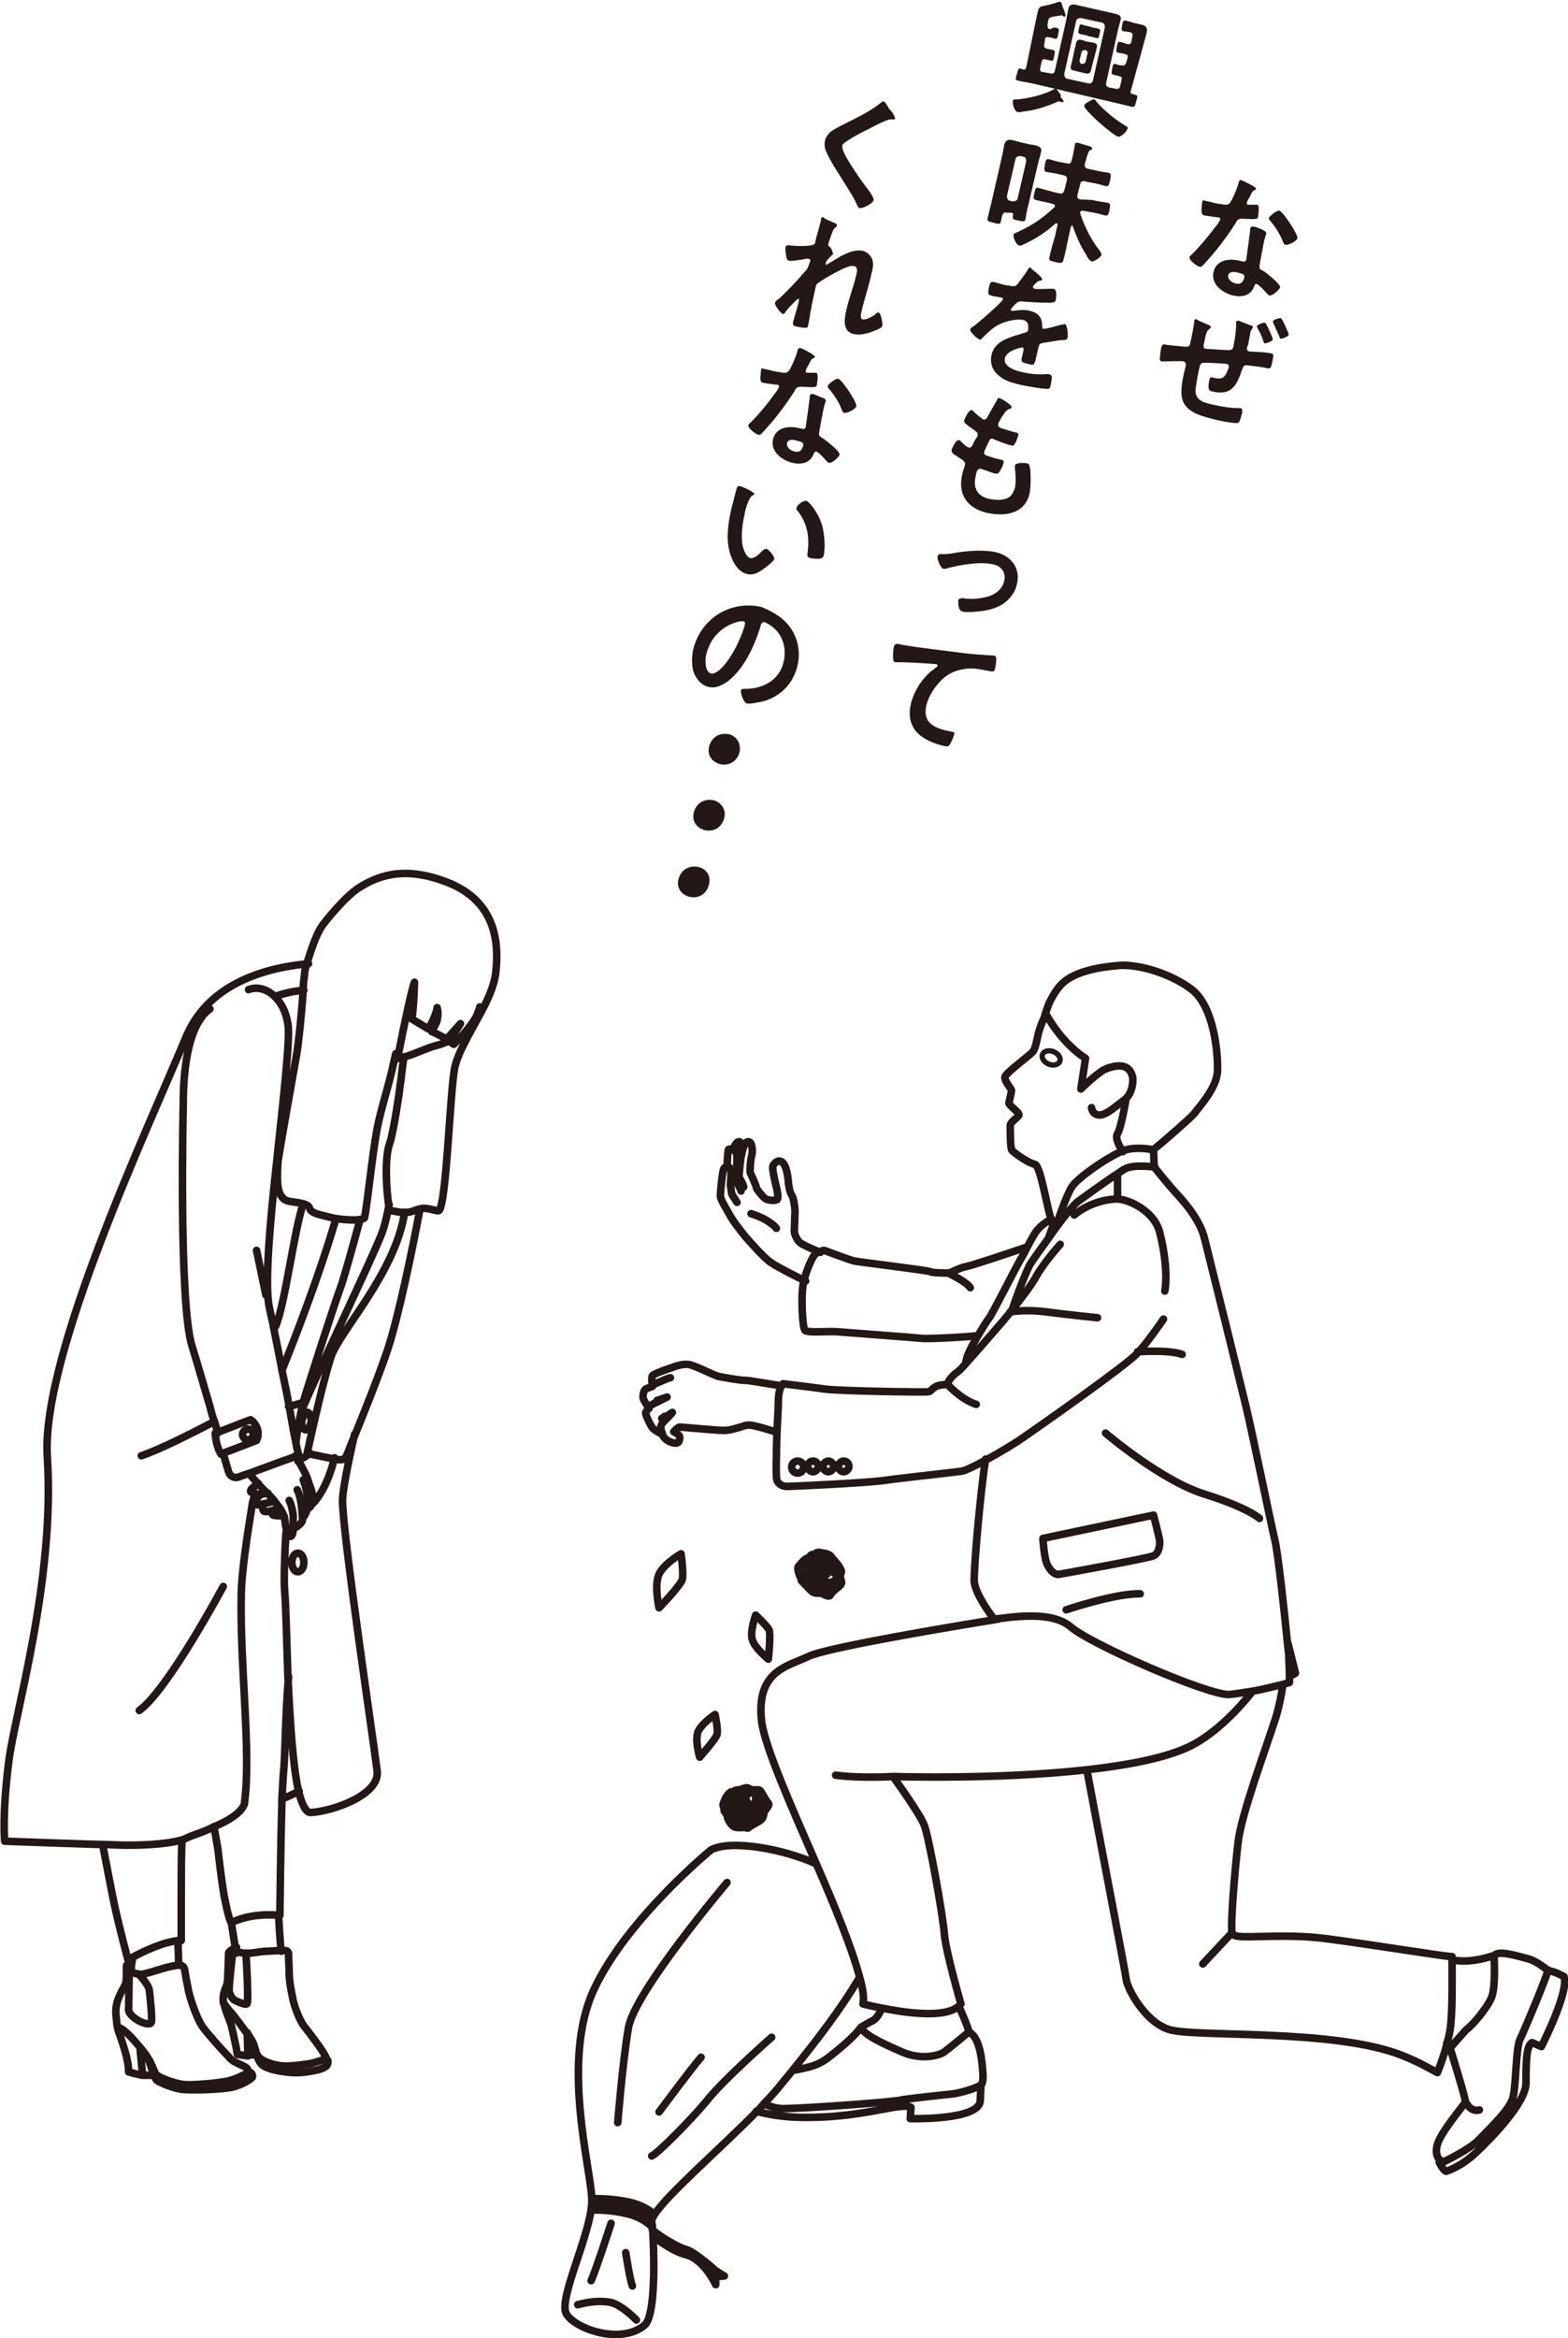<?xml version="1.0" encoding="utf-8"?>
<!-- Generator: Adobe Illustrator 26.5.3, SVG Export Plug-In . SVG Version: 6.00 Build 0)  -->
<svg version="1.1" id="レイヤー_1" xmlns="http://www.w3.org/2000/svg" xmlns:xlink="http://www.w3.org/1999/xlink" x="0px"
	 y="0px" viewBox="0 0 235.3 350.6" style="enable-background:new 0 0 235.3 350.6;" xml:space="preserve">
<style type="text/css">
	.st0{fill:#231815;}
	.st1{fill:none;stroke:#231815;stroke-width:1.133;stroke-linecap:round;stroke-linejoin:round;stroke-miterlimit:10;}
	.st2{fill:none;stroke:#231815;stroke-width:0.799;stroke-linecap:round;stroke-linejoin:round;stroke-miterlimit:10;}
</style>
<g>
	<g>
		<path class="st0" d="M188.2,28c0.1,0.1,0.3,0.2,0.3,0.3c0,0.1-0.2,0.2-0.4,0.3c-0.2,0.1-0.5,0.8-0.6,1c-0.1,0.1-0.4,0.7-0.4,0.8
			c0,0.1,0,0.3,0.2,0.3c0.1,0,1,0,1.2,0c0.1,0,0.1,0,0.2,0c0.2,0.1,0.2,0.4,0.2,0.7c0,0.3-0.1,0.8-0.1,1.1c-0.1,0.4-0.3,0.4-2.3,0.3
			c-0.7,0-0.8,0.1-1.1,0.7c-1.4,2.2-3.1,4.4-4.9,6.3c-0.2,0.2-0.2,0.2-0.5,0.2c-0.4-0.1-1.6-1-1.5-1.4c0-0.2,0.4-0.5,0.5-0.6
			c1.1-1.1,2.5-2.8,3.4-4c0.2-0.2,0.7-0.9,0.7-1.1c0-0.1,0-0.3-0.2-0.3c-0.2,0-1.7-0.2-2.2-0.3c-0.3-0.1-0.4-0.3-0.4-0.8
			c0-0.2,0.1-1,0.1-1.2c0.1-0.3,0.2-0.3,0.4-0.2l0.9,0.2c0.7,0.2,1.4,0.3,2.1,0.4c0.3,0,0.5,0,0.7-0.2c0.4-0.4,1.3-2.6,1.4-3.2
			c0-0.1,0.1-0.3,0.3-0.3C186.4,27,187.9,27.8,188.2,28z M189.7,34.6c0.2,0.1,0.4,0.3,0.3,0.5c0,0-0.2,0.6-0.3,1
			c-0.1,0.6-0.7,3.5-0.7,3.9c0,0.3,0.2,0.5,0.5,0.6c0.1,0,0.1,0.1,0.2,0.1c0.4,0.3,2.5,1.9,2.4,2.4c-0.1,0.3-1.1,1.3-1.6,1.2
			c-0.2,0-0.3-0.3-0.5-0.4c-0.2-0.3-1.1-1.2-1.4-1.3c-0.2-0.1-0.4,0.2-0.4,0.4c-0.6,1.4-1.9,1.6-3.2,1.3c-1.6-0.4-3.3-1.7-2.9-3.5
			c0.4-1.8,2.3-2.1,3.9-1.7l0.5,0.1c0.2,0.1,0.4,0,0.5-0.2c0.1-0.6,0.5-3.6,0.6-4.4c0-0.1,0-0.2,0-0.3c0.1-0.3,0.3-0.4,0.6-0.3
			C188.7,34.1,189.4,34.4,189.7,34.6z M184.3,41.3c-0.1,0.6,0.6,1.1,1.1,1.2c0.7,0.2,1.1-0.1,1.3-0.8c0.1-0.4,0.1-0.6-0.9-0.8
			C185.3,40.7,184.4,40.7,184.3,41.3z M194.7,35.7c-0.1,0.5-1.4,1.1-1.8,1c-0.2,0-0.3-0.3-0.4-0.5c-0.4-1.1-1.2-2.3-1.9-3.1
			c-0.1-0.1-0.2-0.2-0.2-0.4c0.1-0.3,1.2-1.2,1.6-1.1C192.6,31.8,194.8,35.2,194.7,35.7z"/>
		<path class="st0" d="M181.5,48.8c0.1,0.1,0.2,0.1,0.2,0.3c0,0.1-0.2,0.2-0.3,0.3c-0.3,0.2-0.5,0.9-0.6,1.5l-0.1,0.5
			c-0.1,0.3-0.2,0.8,0.2,0.9c0.1,0,2.9,0.2,3.3,0.2c0.5,0,0.8,0,0.9-0.6c0.2-0.9,0.4-2.4,0.4-3.3c0-0.1,0-0.2,0-0.3
			c0-0.2,0.2-0.2,0.4-0.2c0.3,0.1,1.5,0.6,1.8,0.7c0.1,0,0.4,0.1,0.3,0.3c0,0.1,0,0.1-0.1,0.2c-0.2,0.3-0.3,0.5-0.3,0.8
			c-0.1,0.5-0.2,1-0.3,1.6l-0.1,0.2c-0.1,0.3-0.2,0.7,0.3,0.8c0.2,0,1.4,0.1,1.6,0.1c0.3,0,1.4,0.1,1.7,0.2c0.4,0.1,0.3,0.3,0.1,1.4
			c-0.2,0.9-0.3,0.9-0.8,0.8c-0.9-0.2-1.9-0.3-2.8-0.4c-0.5-0.1-0.7,0-0.9,0.6c-0.8,2.4-1.6,4-4.5,3.3c-0.3-0.1-0.4-0.1-0.5-0.4
			c-0.1-0.3,0-1.1,0.1-1.4c0-0.2,0.2-0.4,0.4-0.3c0.2,0,0.3,0.1,0.5,0.1c1.4,0.3,1.6-0.6,2-1.6l0-0.1c0-0.2-0.1-0.4-0.2-0.4
			c-0.2-0.1-2.9-0.2-3.3-0.2c-0.6,0-0.8,0.1-0.9,0.7c-0.2,0.7-0.6,3-0.6,3.6c0.1,1.4,1.3,1.7,2.7,2c1.3,0.3,2.6,0.5,3.9,0.5
			c0,0,0.1,0,0.2,0c0.3,0.1,0.2,0.5,0.2,0.7c-0.1,0.3-0.3,1.4-0.6,1.5c-0.4,0.2-3.3-0.4-3.9-0.6c-2-0.5-4.5-1.2-4.6-3.7
			c-0.1-1.2,0.3-2.9,0.6-4.1c0.1-0.3,0.1-0.7-0.3-0.8c-0.2-0.1-2.6,0-3,0c-0.1,0-0.2,0-0.3,0c-0.3-0.1-0.3-0.4-0.2-0.9
			c0-0.4,0.1-0.9,0.2-1.3c0.1-0.4,0.4-0.4,0.7-0.3c0.5,0.1,2.2,0.2,2.8,0.3c0.5,0,0.7,0,0.8-0.5c0.2-0.8,0.5-2.4,0.6-3.1
			c0-0.1,0-0.2,0-0.3c0.1-0.2,0.2-0.3,0.4-0.2C179.6,48,181.1,48.6,181.5,48.8z M190.5,49.6c0.1,0.2,0.5,1.1,0.5,1.3
			c-0.1,0.3-1,0.6-1.2,0.6c-0.1,0-0.2-0.2-0.2-0.3c-0.2-0.7-0.5-1.3-0.9-2c0-0.1-0.1-0.2-0.1-0.3c0.1-0.2,1-0.6,1.2-0.5
			C190,48.4,190.4,49.4,190.5,49.6z M193.4,50.2c-0.1,0.3-1,0.6-1.2,0.6c-0.1,0-0.2-0.2-0.2-0.3c-0.3-0.7-0.6-1.3-0.9-2
			c0-0.1-0.1-0.2-0.1-0.3c0.1-0.3,1-0.5,1.2-0.5C192.4,47.7,193.4,50,193.4,50.2z"/>
		<path class="st0" d="M159.3,14.7c0.1,0.1,0.3,0.4,0.3,0.5c0,0.1-0.1,0.2-0.3,0.1c0,0-0.1,0-0.1,0c0,0-0.2-0.1-0.2-0.1
			c-0.1,0-0.3,0-0.4,0.1c-1.6,0.7-3.2,1.2-4.8,1.4c-0.3,0-0.9,0.2-1.1,0.1c-0.5-0.1-0.8-1.3-0.7-1.7c0-0.2,0.3-0.2,0.7-0.2
			c1.4-0.1,4.1-0.7,5.4-1.5c0.1,0,0.2-0.1,0.3-0.1c0.2,0,0.5,0.6,0.8,0.9C159.1,14.5,159.2,14.7,159.3,14.7z M158.6,4.2
			c0.4,0.1,0.3,0.3,0.2,0.9c-0.1,0.6-0.2,0.8-0.5,0.7c-0.3-0.1-0.7-0.2-0.9-0.2c-0.4-0.1-0.6,0-0.6,0.4l-0.1,0.7
			c-0.1,0.4,0.1,0.5,0.4,0.6c0.3,0.1,0.6,0.1,0.9,0.2c0.4,0.1,0.3,0.3,0.2,0.9c-0.1,0.6-0.2,0.8-0.5,0.7c-0.2-0.1-0.6-0.1-0.8-0.2
			c-0.3-0.1-0.5,0-0.6,0.4l-0.2,0.9c-0.1,0.4,0.1,0.6,0.4,0.6l1.1,0.2c0.4,0.1,0.6,0,0.7-0.4l1.7-7.6c0.1-0.5,0.2-1.1,0.3-1.6
			c0.1-0.6,0.4-0.8,1.1-0.7c0.4,0.1,0.8,0.2,1.3,0.3l3.5,0.8c0.4,0.1,0.9,0.2,1.3,0.3c0.7,0.2,0.8,0.5,0.6,1.1
			c-0.1,0.5-0.3,1-0.4,1.6l-1.7,7.6c-0.1,0.4,0.1,0.6,0.4,0.7l1,0.2c0.4,0.1,0.6,0,0.7-0.4l0.2-0.9c0.1-0.4,0-0.5-0.4-0.6
			c-0.3-0.1-0.6-0.1-0.8-0.2c-0.4-0.1-0.3-0.3-0.2-0.9c0.1-0.6,0.2-0.8,0.5-0.7c0.3,0.1,0.6,0.2,0.9,0.2c0.4,0.1,0.6-0.1,0.7-0.4
			l0.2-0.7c0.1-0.4,0-0.5-0.4-0.6c-0.3-0.1-0.6-0.1-1-0.2c-0.4-0.1-0.3-0.2-0.2-0.9c0.1-0.6,0.2-0.8,0.5-0.7c0.1,0,0.8,0.2,1,0.3
			c0.4,0.1,0.6,0,0.7-0.4l0.1-0.6c0.1-0.4,0.1-0.7-0.4-0.8l-0.2,0c-0.3-0.1-0.5-0.1-0.7-0.1c-0.4-0.1-0.3-0.4-0.2-0.9
			c0.1-0.5,0.1-0.8,0.6-0.7c0.2,0.1,0.5,0.1,0.7,0.2l0.3,0.1c0.4,0.1,0.9,0.2,1.3,0.3c0.6,0.1,0.9,0.4,0.8,1.1
			c0,0.1-0.1,0.2-0.1,0.4l-2.3,8.4c-0.1,0.3,0,0.5,0.3,0.5l0.3,0.1c0.5,0.1,0.4,0.3,0.2,1c-0.2,0.7-0.2,0.9-0.7,0.8
			c-0.8-0.2-1.6-0.4-2.5-0.6l-12-2.8c-0.8-0.2-1.7-0.3-2.5-0.5c-0.5-0.1-0.4-0.3-0.2-1c0.2-0.7,0.2-0.9,0.6-0.8l0.3,0.1
			c0.3,0.1,0.4,0,0.5-0.3l1.4-6.8c0.1-0.5,0.2-1,0.3-1.4c0.2-0.8,0.3-0.9,0.9-1c0.8-0.2,1.4-0.3,2.2-0.6c0.1,0,0.2-0.1,0.3,0
			c0.2,0,0.2,0.2,0.4,0.8c0,0,0,0.1,0.1,0.2c0.1,0.3,0.3,0.9,0.3,1c0,0.1-0.1,0.2-0.2,0.2c-0.1,0-0.1,0-0.2-0.1
			c-0.1-0.1-0.1-0.1-0.2-0.1c-0.1,0-1.4,0.2-1.6,0.3c-0.3,0.1-0.3,0.2-0.4,0.5l-0.1,0.5l0,0.2c0,0.3,0,0.5,0.4,0.6
			C158,4.1,158.3,4.1,158.6,4.2z M162.2,2.7c-0.3,0-0.6,0.1-0.7,0.4l-1.8,8c0,0.3,0.1,0.6,0.4,0.7l3.2,0.7c0.4,0.1,0.6-0.1,0.7-0.4
			l1.8-8c0-0.4-0.1-0.6-0.4-0.7L162.2,2.7z M163.9,9.8c-0.1,0.3-0.1,0.5-0.2,0.8c-0.1,0.4-0.4,0.5-0.8,0.4l-1.7-0.4
			c-0.4-0.1-0.6-0.2-0.5-0.7c0.1-0.3,0.1-0.5,0.2-0.8l0.4-1.9c0.1-0.3,0.1-0.5,0.2-0.8c0.1-0.4,0.4-0.5,0.8-0.4
			c0.2,0,0.4,0.1,0.6,0.2l0.6,0.1c0.2,0,0.4,0.1,0.6,0.1c0.4,0.1,0.6,0.3,0.5,0.7c-0.1,0.3-0.1,0.5-0.2,0.8L163.9,9.8z M163,5.3
			c-0.3-0.1-0.6-0.1-0.9-0.2c-0.4-0.1-0.3-0.3-0.2-0.8c0.1-0.5,0.1-0.7,0.5-0.6c0.3,0.1,0.6,0.2,0.8,0.2l0.7,0.2
			c0.3,0.1,0.6,0.1,0.9,0.2c0.4,0.1,0.3,0.3,0.2,0.8c-0.1,0.5-0.1,0.7-0.5,0.6c-0.3-0.1-0.6-0.2-0.9-0.2L163,5.3z M162,9.1
			c0,0.2,0.1,0.4,0.3,0.5l0.1,0c0.2,0,0.4-0.1,0.5-0.3l0.3-1.3c0.1-0.2-0.1-0.4-0.3-0.5l-0.1,0c-0.2,0-0.4,0.1-0.5,0.3L162,9.1z
			 M164.5,15.2c1.1,1.3,2.8,2.7,4.3,3.6c0.4,0.2,0.5,0.3,0.4,0.5c-0.1,0.4-1,1.3-1.4,1.2c-0.8-0.2-5.3-4.1-5.1-4.7
			c0.1-0.3,1.2-0.9,1.4-0.9C164.3,14.9,164.5,15.1,164.5,15.2z"/>
		<path class="st0" d="M151.1,31.9c-0.4-0.1-0.5,0-0.7,0.4c-0.1,0.3-0.1,0.6-0.2,0.9c-0.1,0.5-0.3,0.4-1.1,0.2
			c-0.8-0.2-1-0.2-0.9-0.7c0.2-0.7,0.3-1.3,0.5-2l1.7-7.4c0.1-0.5,0.2-1,0.3-1.6c0.2-0.7,0.6-0.8,1.2-0.7c0.4,0.1,0.7,0.2,1.1,0.3
			l1.3,0.3c0.4,0.1,0.7,0.1,1.1,0.2c0.7,0.2,1,0.4,0.8,1.1c-0.1,0.5-0.3,1-0.4,1.5l-1.5,6.4c-0.2,0.7-0.3,1.3-0.4,2
			c-0.1,0.5-0.3,0.4-1,0.3c-0.8-0.2-1-0.2-0.9-0.7l0-0.1c0.1-0.3,0-0.4-0.3-0.4L151.1,31.9z M154,24.2c0-0.4-0.1-0.6-0.4-0.7
			l-0.5-0.1c-0.3,0-0.6,0.1-0.7,0.4l-1.3,5.6c0,0.3,0.1,0.6,0.4,0.7l0.5,0.1c0.3,0,0.6-0.1,0.7-0.4L154,24.2z M160.9,33.8
			c-0.1,0-0.1,0.1-0.2,0.2l-0.4,1.8c-0.2,1-0.4,2-0.7,3.1c-0.1,0.6-0.4,0.6-1.2,0.4c-0.8-0.2-1.1-0.2-0.9-0.8c0.2-1,0.5-2,0.8-3
			l0.4-1.8c0-0.1,0-0.2-0.1-0.2c-0.1,0-0.1,0-0.2,0c-1.4,1.3-3.1,2.4-4.9,3.2c-0.2,0.1-0.4,0.2-0.6,0.1c-0.4-0.1-0.9-1.2-0.8-1.6
			c0-0.2,0.4-0.3,0.6-0.4c2.2-1,3.8-2.1,5.5-3.7c0.1-0.1,0.1-0.1,0.1-0.2c0-0.2-0.1-0.3-0.3-0.3l-0.3-0.1c-0.7-0.2-1.5-0.3-2.2-0.5
			c-0.5-0.1-0.4-0.3-0.3-1c0.2-0.7,0.2-1,0.7-0.8c0.7,0.2,1.5,0.4,2.2,0.6l0.9,0.2c0.4,0.1,0.6-0.1,0.7-0.4l0.4-1.6
			c0.1-0.4-0.1-0.6-0.4-0.7l-0.5-0.1c-0.7-0.2-1.4-0.3-2.1-0.4c-0.5-0.1-0.4-0.4-0.3-1.1c0.1-0.6,0.2-1,0.7-0.8
			c0.7,0.2,1.4,0.4,2.1,0.5l0.5,0.1c0.4,0.1,0.6,0,0.7-0.4l0.2-0.8c0.1-0.5,0.2-1,0.3-1.5c0-0.1,0-0.1,0-0.2
			c0.1-0.2,0.2-0.2,0.4-0.2c0.4,0.1,1.3,0.4,1.7,0.5c0.2,0.1,0.5,0.1,0.5,0.4c0,0.1-0.1,0.2-0.3,0.2c-0.2,0.1-0.3,0.4-0.5,1
			l-0.3,1.1c-0.1,0.4,0.1,0.6,0.4,0.7l1,0.2c0.7,0.2,1.4,0.3,2.1,0.4c0.5,0.1,0.4,0.4,0.3,1.1c-0.2,0.7-0.2,1-0.7,0.9
			c-0.7-0.2-1.4-0.4-2.1-0.5l-1-0.2c-0.4-0.1-0.6,0-0.7,0.4l-0.4,1.6c-0.1,0.4,0,0.6,0.4,0.7L164,30c0.7,0.2,1.5,0.3,2.2,0.4
			c0.5,0.1,0.4,0.4,0.3,1.1c-0.2,0.7-0.2,0.9-0.7,0.8c-0.7-0.2-1.5-0.4-2.2-0.5l-1.1-0.2c-0.2,0-0.3,0-0.4,0.2c0,0.1,0,0.1,0,0.2
			c0.7,2.1,1.6,3.9,3,5.7c0.1,0.2,0.2,0.3,0.2,0.5c-0.1,0.4-1.2,1.1-1.5,1c-0.3-0.1-0.7-0.7-0.8-1c-0.9-1.4-1.4-2.6-2-4.2
			C161,33.9,161,33.9,160.9,33.8z"/>
		<path class="st0" d="M156.4,41.9c0,0.1-0.2,0.2-0.3,0.2c-0.3,0-0.4,0.1-0.8,0.5c-0.1,0.1-0.3,0.3-0.3,0.4c0,0.1,0.1,0.2,0.2,0.3
			c0.4,0.1,2,0,2.4,0c0.2,0,0.4,0,0.5,0c0.3,0.1,0.4,0.4,0.4,0.7c0,0.3,0,0.8-0.1,1.1c-0.1,0.3-0.7,0.3-1.2,0.3
			c-1.3,0-2.6-0.1-3.9-0.2c-0.3,0-0.4,0-0.7,0.2c-0.2,0.1-0.9,0.9-0.9,1c0,0.1,0,0.2,0.1,0.2c0.1,0,0.3,0,0.4,0
			c0.7-0.1,1.5-0.2,2.3,0c1.3,0.3,1.9,1,1.9,2.3c0,0.2,0,0.4,0.2,0.4c0.2,0.1,2.2-0.5,2.6-0.6c0.2,0,0.4-0.1,0.6-0.1
			c0.4,0.1,0.5,1.7,0.4,2.1c-0.1,0.2-0.3,0.3-0.7,0.3c-0.1,0-0.2,0-0.3,0c-0.9,0.1-1.7,0.3-2.6,0.4c-0.4,0.1-0.6,0.1-0.7,0.5
			l-0.1,0.3c-0.1,0.6-0.3,1.2-0.4,1.8c-0.2,0.7-0.3,0.8-1,0.6c-0.9-0.2-1.2-0.3-1.1-0.8c0.1-0.4,0.2-0.9,0.3-1.3
			c0-0.2,0-0.4-0.2-0.4c-0.1,0-2.3,0.4-2.6,1.6c-0.3,1.3,1.6,1.9,2.6,2.1c1.3,0.3,2.4,0.4,3.8,0.3c0.1,0,0.3,0,0.4,0.1
			c0.3,0.1,0.3,0.3,0.1,1.4c-0.1,0.6-0.2,0.8-0.7,0.7c-0.8,0-3-0.4-3.9-0.6c-1.1-0.3-2.1-0.5-3-1.2c-1.1-0.8-1.6-1.9-1.3-3.3
			c0.4-1.8,2.1-2.4,3.6-2.9c0.5-0.1,0.9-0.3,1.4-0.4c0.2-0.1,0.4-0.1,0.5-0.4c0-0.1,0-0.4,0-0.6c0-0.5-0.3-0.8-0.7-0.9
			c-1.1-0.3-3.2,0.3-4.1,0.9c-0.7,0.4-1.6,1.3-2.2,1.9c-0.1,0.1-0.2,0.2-0.3,0.1c-0.4-0.1-1.5-1.2-1.4-1.5c0-0.2,0.2-0.3,0.4-0.4
			c0.6-0.4,4.4-3.7,4.5-4.1c0-0.2-0.1-0.3-0.4-0.3c-0.3-0.1-0.8-0.1-1.4-0.3c-0.4-0.1-0.5-0.2-0.3-1.2c0.2-0.8,0.3-0.9,0.8-0.8
			c0.3,0.1,0.8,0.2,1.4,0.4l0.6,0.1c0.5,0.1,1.1,0.2,1.3,0c0.4-0.4,1.4-1.8,1.7-2.3c0.1-0.2,0.2-0.4,0.4-0.4
			C154.6,40.2,156.5,41.6,156.4,41.9z"/>
		<path class="st0" d="M151.8,61.1c0,0.1-0.1,0.1-0.2,0.2c-0.3,0.1-0.5,0.1-0.9,0.7c-0.3,0.4-0.6,0.9-0.8,1.3
			c-0.1,0.1-0.1,0.2-0.1,0.3c-0.1,0.3,0.2,0.5,0.4,0.6c0.7,0.2,1.3,0.4,2,0.6c0.4,0.1,0.7,0.1,0.6,0.5c-0.1,0.3-0.3,1-0.5,1.2
			c-0.1,0.3-0.3,0.4-0.5,0.3c-0.6-0.1-2.1-0.7-2.6-0.9c-0.1,0-0.1-0.1-0.2-0.1c-0.3-0.1-0.5,0.1-0.6,0.4c-0.1,0.2-0.7,1.4-0.7,1.6
			c-0.1,0.4,0.3,0.5,0.6,0.6c0.6,0.2,1.2,0.4,1.8,0.5c0.5,0.1,0.6,0.3,0.5,0.5c-0.1,0.4-0.3,0.9-0.6,1.3c-0.2,0.3-0.3,0.4-0.7,0.3
			c-0.5-0.1-1.4-0.5-1.8-0.6c-0.1,0-0.2-0.1-0.3-0.1c-0.5-0.1-0.7,0.4-0.8,1.2c-0.4,1.7,0.3,2.9,2,3.3c0.9,0.2,2.3,0.3,3.1-0.3
			c0.4-0.3,0.6-0.8,0.8-1.3c0.2-1,0.1-2,0-3c0-0.1,0-0.3,0-0.4c0.1-0.5,1.6-0.4,1.9-0.3c0.3,0.1,0.3,0.4,0.4,0.9
			c0.1,1.2,0.1,2.5-0.1,3.6c-0.7,3.1-3.8,3.5-6.4,2.9c-3-0.7-4.4-2.8-3.7-5.8c0.1-0.5,0.4-1.2,0.4-1.4c0.1-0.4-0.2-0.6-0.6-0.9
			c-0.4-0.2-0.7-0.5-1.1-0.7c-0.2-0.2-0.3-0.3-0.3-0.6c0-0.1,0.6-1.6,1.1-1.5c0.2,0,0.3,0.2,0.4,0.3c0.2,0.2,0.8,0.8,1.1,0.8
			c0.3,0.1,0.5-0.2,0.7-0.7c0.1-0.2,0.2-0.4,0.4-0.7c0.1-0.1,0.2-0.3,0.2-0.4c0.1-0.4-0.2-0.6-0.5-0.8c-1.3-0.9-1.6-1.1-1.5-1.5
			c0.1-0.3,0.7-1.6,1.1-1.5c0.1,0,0.3,0.2,0.4,0.3c0.5,0.5,0.7,0.6,1.2,1c0.1,0.1,0.1,0.1,0.2,0.1c0.3,0.1,0.5-0.2,0.6-0.4
			c0.3-0.6,1.1-1.9,1.4-2.5c0.1-0.2,0.2-0.4,0.4-0.3c0.1,0,0.6,0.3,0.9,0.5C151,60.3,151.9,60.8,151.8,61.1z"/>
		<path class="st0" d="M143.3,82.9c1.9-0.3,4.2-0.5,6.1-0.1c2.3,0.5,3.8,2.4,3.2,4.8c-0.2,1-0.8,1.9-1.6,2.6
			c-0.9,0.8-2.2,1.2-3.4,1.4c-0.8,0.1-2.5,0.3-3.2,0.1c-0.7-0.2-0.6-1.5-0.6-1.7c0.1-0.3,0.5-0.3,0.7-0.3c1.2,0.2,2.4,0.1,3.6-0.2
			c1.2-0.3,2.3-1.1,2.6-2.4c0.3-1.3-0.5-2.3-1.8-2.5c-1.9-0.4-4.8,0.1-6.7,0.6c-0.2,0.1-0.4,0.1-0.6,0.1c-0.5-0.1-1-1.5-0.9-1.9
			c0.1-0.3,0.4-0.4,0.7-0.3C142.1,83.1,143,83,143.3,82.9z"/>
		<path class="st0" d="M135.4,96.7c2.9,0.5,5.9,0.8,8.9,1.2c1.5,0.2,3.1,0.3,4.7,0.4c0.1,0,0.2,0,0.2,0c0.3,0.1,0.3,0.3,0.3,0.6
			c0,0.3-0.1,1.1-0.2,1.5c-0.1,0.4-0.5,0.3-1,0.2c-1.2-0.2-2.2-0.5-3.4-0.3c-1.7,0.2-3,0.9-4.1,2.2c-0.8,0.9-1.5,2.1-1.8,3.3
			c-0.5,2.3,0.8,3.2,2.8,3.7c0.4,0.1,0.8,0.2,1,0.2c0.3,0.1,0.5,0.1,0.4,0.4c-0.1,0.4-0.5,1.4-0.8,1.7c-0.2,0.2-0.4,0.1-0.6,0.1
			c-3.4-0.8-6-2.5-5.1-6.4c0.5-2,1.8-4,3.5-5.2c0.1-0.1,0.4-0.3,0.5-0.4c0-0.2-0.1-0.3-0.2-0.3c-0.2,0-1.1-0.1-1.3-0.1
			c-1.4-0.1-3.2-0.2-4.6-0.2c-0.1,0-0.2,0-0.3,0c-0.5-0.1-0.2-2-0.2-2.2C134.3,96.4,134.5,96.5,135.4,96.7z"/>
		<path class="st0" d="M134.3,17.8c0,0.2-0.3,0.1-0.5,0.1c-0.2,0-0.4,0-0.6,0.1c-0.6,0.2-1.2,0.5-1.8,0.8c-1.3,0.7-2.7,1.3-3.9,2.1
			c-0.5,0.3-1,0.6-1.1,0.9c-0.1,0.5,0.4,1.4,0.6,1.8c0.9,1.5,1.8,2.9,2.8,4.2c0.3,0.4,1.4,1.8,1.3,2.2c-0.1,0.5-1.6,1.3-2.1,1.2
			c-0.2,0-0.4-0.5-0.5-0.7c-0.5-1.1-1.2-2.1-1.8-3.1c-0.8-1.3-1.7-2.6-2.4-4c-0.4-0.8-0.7-1.4-0.5-2.3c0.1-0.5,0.4-0.9,0.8-1.3
			c0.6-0.5,2.3-1.3,3.1-1.7c1.4-0.7,3.3-1.7,4.5-2.7c0.1-0.1,0.2-0.2,0.4-0.2c0.3,0.1,0.7,0.9,0.8,1.1
			C133.8,16.6,134.4,17.6,134.3,17.8z"/>
		<path class="st0" d="M125.4,33.5c0.1,0.1,0.2,0.1,0.2,0.3c0,0.1-0.1,0.2-0.2,0.3c-0.3,0.2-0.3,0.2-0.6,1c-0.1,0.3-0.5,1.3-0.5,1.5
			c-0.1,0.2,0.1,0.3,0.2,0.4c0.3,0.2,0.5,0.9,0.5,1.1c0,0.1-0.1,0.1-0.2,0.2c-0.1,0.1-0.7,0.7-0.8,0.9c0,0.1-0.1,0.2-0.1,0.3
			c0,0.1,0,0.2,0.1,0.2c0.1,0,0.1,0,0.2-0.1c0.5-0.3,1.5-0.9,2-1.2c1-0.5,2.1-1,3.2-0.8c0.6,0.1,1.3,0.7,1.5,1.3
			c0.2,0.6,0.1,1.4-0.1,2c-0.2,1-0.5,2.1-0.8,3.1c-0.2,0.8-0.5,1.7-0.7,2.6c-0.1,0.5-0.3,1.2,0.2,1.3c0.5,0.1,1.6-0.5,2-0.9
			c0.1-0.1,0.3-0.2,0.4-0.1c0.3,0.1,0.6,1.7,0.5,2c-0.1,0.3-0.9,0.6-1.2,0.7c-0.9,0.4-2.1,0.7-3.1,0.5c-1.7-0.4-1.4-2.3-1.1-3.6
			c0.4-1.8,1.1-3.5,1.5-5.3c0.1-0.4,0.3-1.1-0.3-1.3c-0.6-0.1-1.2,0.2-1.7,0.4c-0.8,0.4-1.8,0.9-2.6,1.4c-0.3,0.2-1.2,0.7-1.4,1
			c-0.1,0.2-0.6,2.7-0.7,3.1c0,0.1-0.1,0.7-0.2,1.1c-0.1,0.8-0.3,1.9-0.4,2.1c0,0.1-0.1,0.3-1.5,0c-0.5-0.1-0.8-0.2-0.7-0.6
			c0-0.2,0.7-2.4,0.9-3.3c0-0.1,0-0.3-0.1-0.3c-0.1,0-0.3,0.2-0.6,0.5c-0.3,0.3-1.2,1.2-1.4,1.6c-0.1,0.1-0.2,0.2-0.3,0.2
			c-0.3-0.1-1.3-1.3-1.2-1.7c0-0.2,0.4-0.5,0.6-0.6c1.4-1.3,2.7-2.7,4-4.2c0.3-0.3,0.3-0.5,0.5-0.9c0-0.2,0.1-0.3,0.2-0.5
			c0-0.2,0-0.3-0.2-0.4c-0.1,0-0.3,0-0.4,0c-0.5,0.1-2.2,0.4-2.6,0.3c-0.3-0.1-0.4-0.4-0.4-0.7c-0.1-0.3-0.2-1.2-0.1-1.4
			c0.1-0.3,0.5-0.2,0.7-0.2c0.6,0.1,3.2,0.2,3.6-0.2c0.1-0.1,0.2-0.3,0.2-0.6c0.1-0.5,0.5-1.7,0.7-2.6c0.1-0.2,0.1-0.5,0.1-0.6
			c0.1-0.2,0.2-0.3,0.4-0.2C123.6,32.8,125.2,33.4,125.4,33.5z"/>
		<path class="st0" d="M122,53.2c0.1,0.1,0.3,0.2,0.3,0.3c0,0.1-0.2,0.2-0.4,0.3c-0.2,0.1-0.5,0.8-0.6,1c-0.1,0.1-0.4,0.7-0.4,0.8
			c0,0.1,0,0.3,0.2,0.3c0.1,0,1,0,1.2,0c0.1,0,0.1,0,0.2,0c0.2,0.1,0.2,0.4,0.2,0.7c0,0.3-0.1,0.8-0.1,1.1c-0.1,0.4-0.3,0.4-2.3,0.3
			c-0.7,0-0.8,0.1-1.1,0.7c-1.4,2.2-3.1,4.4-4.9,6.3c-0.2,0.2-0.2,0.2-0.5,0.2c-0.4-0.1-1.6-1-1.5-1.4c0-0.2,0.4-0.5,0.5-0.6
			c1.1-1.1,2.5-2.8,3.4-4.1c0.2-0.2,0.7-0.9,0.7-1.1c0-0.1,0-0.3-0.2-0.3c-0.2,0-1.7-0.2-2.2-0.3c-0.3-0.1-0.4-0.3-0.4-0.7
			c0-0.2,0.1-1,0.1-1.2c0.1-0.3,0.2-0.3,0.4-0.2l0.9,0.2c0.7,0.2,1.4,0.3,2.1,0.4c0.3,0,0.5,0,0.7-0.2c0.4-0.4,1.3-2.6,1.4-3.2
			c0-0.1,0.1-0.3,0.3-0.3C120.2,52.1,121.8,53,122,53.2z M123.6,59.7c0.2,0.1,0.4,0.3,0.3,0.5c0,0-0.2,0.6-0.3,1
			c-0.1,0.6-0.7,3.5-0.7,3.9c0,0.3,0.2,0.4,0.5,0.6c0.1,0,0.1,0.1,0.2,0.1c0.4,0.3,2.5,1.9,2.4,2.4c-0.1,0.3-1.1,1.3-1.6,1.2
			c-0.2,0-0.3-0.3-0.5-0.4c-0.2-0.3-1.1-1.2-1.4-1.3c-0.2,0-0.4,0.2-0.4,0.4c-0.6,1.4-1.9,1.6-3.2,1.3c-1.6-0.4-3.3-1.7-2.9-3.5
			c0.4-1.8,2.3-2.1,3.9-1.7l0.5,0.1c0.2,0.1,0.4,0,0.5-0.2c0.1-0.6,0.5-3.6,0.6-4.4c0-0.1,0-0.2,0-0.3c0.1-0.3,0.3-0.4,0.6-0.3
			C122.6,59.3,123.2,59.6,123.6,59.7z M118.1,66.5c-0.1,0.6,0.6,1.1,1.1,1.2c0.7,0.2,1.1-0.1,1.3-0.8c0.1-0.4,0.1-0.6-0.9-0.8
			C119.1,65.9,118.2,65.8,118.1,66.5z M128.5,60.9c-0.1,0.5-1.4,1.1-1.8,1c-0.2,0-0.3-0.3-0.4-0.5c-0.4-1.1-1.2-2.3-1.9-3.1
			c-0.1-0.1-0.2-0.2-0.2-0.4c0.1-0.3,1.2-1.2,1.6-1.1C126.4,57,128.6,60.3,128.5,60.9z"/>
		<path class="st0" d="M112.8,73.7c0.1,0.1,0.4,0.2,0.4,0.4c0,0.1-0.1,0.1-0.3,0.2c-0.3,0.2-0.4,0.5-0.6,0.9
			c-0.3,0.7-0.5,1.4-0.6,2.1c-0.3,1.3-0.5,2.9-0.3,4.3c0.1,0.6,0.5,1.9,1.2,2.1c0.6,0.1,1.3-0.6,1.7-1c0.2-0.2,0.4-0.4,0.7-0.4
			c0.4,0.1,1.2,1.1,1.2,1.5c-0.1,0.4-1.2,1.2-1.6,1.5c-0.7,0.5-1.5,1-2.4,0.8c-1.5-0.3-2.3-1.9-2.7-3.3c-0.6-2.1-0.2-4.6,0.3-6.7
			c0.1-0.3,0.7-2.8,0.8-3c0.1-0.2,0.2-0.2,0.3-0.2C111.1,72.8,112.5,73.5,112.8,73.7z M121,75.1c0.4,0.1,1.8,1.7,2.4,3.8
			c0.3,1.2,0.5,3.2,0.2,4.4c-0.1,0.4-0.3,0.4-0.7,0.5c-0.3,0-0.8,0-1.2-0.1c-0.6-0.1-0.6-0.4-0.5-0.9c0.3-2.4-0.1-4.5-1.6-6.3
			c-0.1-0.1-0.1-0.2-0.1-0.3C119.6,75.7,120.6,75,121,75.1z"/>
		<path class="st0" d="M118.8,94.4c1,1.6,1.3,3.5,0.9,5.3c-0.6,2.8-2.6,4.8-5.3,5.5c-0.5,0.1-1.9,0.4-2.3,0.3c-0.5-0.1-1-1.5-0.9-2
			c0-0.2,0.4-0.2,0.6-0.2c2.7,0,5.2-1.3,5.8-4.1c0.5-2.1-0.2-4.3-2.1-5.5c-0.2-0.1-0.5-0.3-0.7-0.4c-0.5-0.1-0.6,0.3-0.7,0.7
			c-0.9,2.9-2.4,6.2-4.8,8.1c-0.8,0.6-1.9,1.2-3,0.9c-1.2-0.3-2-1.4-2.3-2.5c-0.2-0.9-0.2-2,0-3c1.1-4.7,5.5-7.5,10.2-6.5
			C116,91.7,117.7,92.7,118.8,94.4z M110.9,93.2c-2.5,0.6-4.3,2.4-4.9,4.9c-0.2,0.7-0.3,2.6,0.7,2.9c1,0.2,2.6-1.8,3.6-3.7
			c0.5-0.9,1.3-2.8,1.5-3.7c0-0.2,0-0.4-0.2-0.4C111.5,93.1,111.1,93.2,110.9,93.2z"/>
		<path class="st0" d="M111,112.7c-0.3,1.3-1.4,2.2-2.9,1.9c-1.2-0.3-2-1.3-1.7-2.6c0.3-1.3,1.4-2.2,3-1.9
			C110.5,110.4,111.2,111.4,111,112.7z"/>
		<path class="st0" d="M108.7,122.6c-0.3,1.3-1.4,2.2-2.9,1.9c-1.2-0.3-2-1.3-1.7-2.6c0.3-1.3,1.4-2.2,3-1.9
			C108.2,120.3,109,121.4,108.7,122.6z"/>
		<path class="st0" d="M106.4,132.6c-0.3,1.3-1.4,2.2-2.9,1.9c-1.2-0.3-2-1.3-1.7-2.6c0.3-1.3,1.4-2.2,3-1.9
			C106,130.3,106.7,131.3,106.4,132.6z"/>
	</g>
	<g>
		<path id="path_00000173883656679977037360000012249648198414665861_" class="st1" d="M156.9,152.2
			C156.9,152.2,156.9,152.2,156.9,152.2 M156.9,152.2c-0.5,1-0.8,1.8-0.9,2.2c-0.3,0.7-0.5,2.7-1,3.3c-0.5,0.6-4.1,3.2-4.2,3.8
			s1,1.8,1,2c0,0.2-0.3,1.4-0.4,1.9c0,0.4,1.6,1.4,1.5,1.8c-0.1,0.4-1.3,1-1.3,1.6c0,0.6,0,3.1,0.2,3.6c0.2,0.4,2.5,2,3.5,2.2
			c0.8,0.2,1.7,5.8,2.4,8.2c0.1,0.4,0.2,0.7,0.3,0.9c0,0.1,0.1,0.1,0.1,0.2 M173.1,172.4c1.6-1.3,5.5-4.7,6.1-5.4
			c0.7-1,3.4-3.8,3.5-6.4c0.1-2.6-0.5-9.9-4.1-12.4c-3.6-2.6-8.5-3.7-10.9-3.4c-2.4,0.2-6.7,0.8-8.6,3c-0.8,0.9-1.3,1.9-1.7,2.7
			c-0.3,0.8-0.5,1.4-0.6,1.7c0,0,0,0.1,0,0.1v0c0,0.1,0,0.1,0,0.1 M147.9,218.8c-0.8,5.1-1.8,16.6-1.7,18.4c0.2,2,2.8,5.4,3,5.6
			c0,0,0,0,0,0c2.1-0.2,8.4-1.4,11.4,1.1c2.9,2.6,20.8,10.4,23.9,10.2c1-0.1,2.2-0.3,3.5-0.5c1.7-0.3,3.5-0.8,4.5-1
			c0.6-0.2,1-0.3,1-0.3s0-0.4,0-1c0-1-0.1-2.4-0.1-3c0-0.2-0.1-0.9-0.2-1.9v0c-0.4-4.1-1.4-13.5-1.9-15.5
			c-0.6-2.5-3.3-15.7-4.3-19.9c-1-4.2-5.4-21.9-6.2-25.1c-0.7-3.2-3.6-6.2-4.6-7.3c-1-1.1-3-3.6-3-3.6l-0.1-2.6c0,0,0,0-0.1,0
			c-0.6-0.1-2.8-0.5-4.6,0.2c-0.1,0-0.3,0.1-0.4,0.2c-2.2,1-6.2,3.8-7.1,5.1c-0.7,1-1.8,4.1-2.4,5.9 M157.8,182.8
			c-0.4,0.2-1.4,0.8-2,1.5c-0.5,0.5-1.1,1.7-1.7,2.8c-0.3,0.6-0.6,1.2-0.8,1.5c-0.6,0.9-4.5,8.7-4.9,9.1c-0.2,0.2-1,1.5-1.7,2.7
			c-0.6,1-1.1,1.9-1.3,2.4c-0.2,0.4-0.4,1-0.5,1.7 M158.1,183.6l-0.7,1.9 M159.1,186.6c0,0-2.5,2.8-3.6,4.8
			c-0.8,1.5-2.6,3.7-3.8,5.3c0,0-0.1,0.1-0.1,0.1c-0.4,0.5-0.8,0.9-1,1.2c-0.7,0.8-3.8,4.4-5.6,6.4c0,0,0,0,0,0
			c-0.7,0.8-1.2,1.3-1.4,1.4c-0.6,0.4-1.4,1.3-1.4,1.8c0,0-0.7,0-1.5,0.2c-0.8,0.3-1,0.9-1.4,0.9c-0.4,0.1-13.4-0.1-15.5-0.4
			c-2.1-0.3-6.3-0.8-6.3-0.8s-0.1,0.1-0.2,0.3c-0.2,0.3-0.5,1-0.5,2.4c0,0.8-0.1,2.5-0.2,4.4c-0.1,3.2-0.2,7,0,7.4
			c0.3,0.7,1,0.9,1.5,0.9s11.7-0.5,14.6-0.9c2.8-0.4,10.4-1.2,11.7-1.4c0.5-0.1,2-0.8,3.6-1.7v0c2.1-1.1,4.5-2.6,5.5-3.3
			c1.9-1.3,15.6-10.9,17.2-12.7c0.1-0.1,0.1-0.1,0.2-0.2c1.6-1.8,3.7-4.9,3.7-4.9 M174.8,193.6c0.4-2.4,0-5.9-0.8-8.9
			c-0.8-3-4.4-4.8-6.3-4.9c0,0,0,0,0,0c-1.8,0-4.5,0.7-6.5,2.4 M173.3,175c0,0-3-0.4-4.3,0.2c-0.3,0.1-0.7,0.4-1.3,0.8
			c-2,1.3-5.3,3.7-6.1,4.3c-0.9,0.8-2.7,3.2-2.7,3.2s-0.1,0.2-0.3,0.4c-0.3,0.4-0.7,1-1.2,1.7v0c-1.1,1.5-2.3,3.2-2.7,3.8
			c-0.6,0.9-2.2,5.1-2.9,7.3 M167.7,179.8V176 M164.7,197.6c0,0-4.1-0.4-7.9-0.9c-2.5-0.3-4.2-0.1-5.1,0c0,0-0.1,0-0.1,0
			 M142.2,207.6c0,0,1.9,2.2,4.3,3 M154.1,187c-2.1,0.7-8,2.7-9,2.9c-1.1,0.2-2.3,0.9-2.7,1c0,0-0.1,0-0.1,0c-0.2,0-2.4,0-2.7-0.2
			c-0.3-0.2-10.3-1.4-11.4-1.6c-1.1-0.3-4.5-1.6-4.5-1.6s-0.3,0-0.7,0.2c-0.2,0.1-0.5,0.2-0.7,0.4c-0.4,0.4-1.2,2.2-1.6,3.7
			c-0.1,0.3-0.2,0.7-0.2,1c-0.3,1.5-0.1,6.3,0.3,6.7s3.5,0.1,4.8,0.2c1.2,0.1,11.9,0.9,12.8,1c0.8,0.1,6.8-0.2,8.2-0.4 M157.2,234.7
			c0.4,0.8,1,1.4,1.6,1.4c0.6-0.1,13.4-2.4,14.3-2.8c0.9-0.4,1-1.8,0.9-2.4c-0.1-0.6-0.9-3.7-0.9-3.7l-16.6,3.5
			C156.5,230.7,156.7,233.9,157.2,234.7z M165.9,214.9c0,0,8.4,7.2,15,9.2c6.6,2.1,8.1,3.6,8.1,3.6 M177.4,203.1
			c-1.7-0.6-4.8-0.5-6.7-0.4 M171.1,239c-3.7-0.1-11.1,2.4-11.1,2.4 M149.8,242.8c0,0-0.2,0-0.6,0.1c-3.8,0.6-25.1,4.1-27.9,5.5
			c-3.1,1.5-7.9,2.1-7,9.8c0.5,3.8,4.4,12.6,8.2,21.3c2.8,6.4,5.4,12.8,6.5,17c0.5,1.7,0.7,3.1,0.5,4c0,0,1.1,0.3,2.7,0.6
			c3.5,0.7,9.4,1.6,11.6-0.2c0.2-0.1,0.3-0.3,0.4-0.4c0,0-2.3-7.9-2.5-10.6c-0.2-2.7-2.3-14.4-3-16.2c-0.7-1.8-4.7-7.3-4.7-7.3
			s15.5,0.5,29-1c6.3-0.7,12.1-1.8,15.7-3.6c3.8-1.9,7.4-5.8,9.2-8.1 M163.1,265.4c1.7,9.2,5.8,30.4,5.9,31.4
			c0.1,1.2,2.6,6.2,6.3,7.5c3.8,1.3,25-0.2,35.3,4c2.5,1,4.3,2.1,5.1,2.5c0.4-1,1-2.6,1.4-4.2c0.2-0.8,0.4-1.5,0.5-2.2
			c0.4-2.4,0.3-8.3,0.3-10.3c0-0.4,0-0.7,0-0.7c-0.5,0.1-12-1.8-19-2.7c-7-0.9-13.6,0.3-13.9-0.7 M192.5,252.7c-0.2,1.4-0.5,3-1,4.7
			c-1.6,5-5.2,14.6-5.7,18.8c-0.5,4.2-1.2,12.7-0.9,13.7 M113.5,316.6c1.5,0.4,3.5,0.8,6.2,0.9c7.4,0.2,12.6-1.3,15.2-1.6
			c0.9-0.1,1.5-0.1,1.8,0.1l-0.1,1.7c0,0,10.4,0.3,10.5-2.7l0.1-2.3c0,0,0.4-0.3,0.3-1.7c-0.1-1.4-0.3-5.4-2.1-6.3c0,0-3,2.5-3.7,3
			c-0.7,0.5-3.5,1.4-6.8-0.2c-3.2-1.4-5.3-2.5-5.7-3.5c0,0-0.9,1.5-5.1,4.7c-0.9,0.6-1.6,1.1-4.2,1.6c-0.3,0.1-0.6,0.1-0.9,0.1
			 M114.6,315.5c1,0.4,2,0.7,2.9,0.7c2.5,0,14.2-0.8,17.2-1.2c0.2,0,0.4,0,0.5-0.1c1.9-0.3,6.8-0.8,7.7-0.9c1-0.1,3.5-0.8,4.2-1.3
			 M129.2,304c0,0,1.1-0.7,1.8-1c0.4-0.2,1-1,1.3-1.8 M145.4,304.7c-0.1-0.6-0.8-2.3-1.5-3.8 M216.1,323.9c0,0-0.2,0.3-0.1,0.4
			c0,0,0.5,1.1,1,1.3c0,0,2.2-0.6,4.6-2.9c2.4-2.3,7.3-7.3,7.4-10.3c0-3,0-5.6,0.9-6.1l1.4,0.6c0,0,4.2-8.2,3.4-10.5
			c0,0-1.8-1-2.3-0.8c0,0-1.6-1.5-3.2-1.9c-1.6-0.4-4.7-1.4-5-0.3c0,0,0.3,4.6-0.4,6.2c-0.7,1.6-2.9,4.2-3.8,4.8l-2.4,2.7
			c0,0,2.4,7.7,2.3,8.1c-0.1,0.4-4.1,4.9-4.3,6.8C215.4,323.2,215.9,323.8,216.1,323.9z M219.9,315.1c0,0,0.7,1.7,2.1,1.3
			 M216.1,323.9c0,0,0.3,0.4,0.5,0.3c0.2-0.1,4-1.9,5.4-3.4c1.4-1.5,4.8-4.6,5.1-6.5c0.4-1.9,0.4-7.3,1-8.5
			c0.6-1.2,4.2-9.8,4.2-10.4 M217.9,293.9c1,0.2,3,0.4,6.1-0.6 M217.5,306.9l-0.4-0.5 M193.5,251.4l0.9-0.5l-1.1-4.4v0 M180.5,294.5
			l4.4-4.7v0 M125.4,266.2c3.7,0.5,8.7,0.2,8.7,0.2 M123.1,187.8c-1.2-0.5-2.8-1.2-3.1-1.5c-0.5-0.5-0.8-1.3-0.8-1.7s0.1-2.5,0.1-3
			c0-0.5-0.2-2-0.5-2.4c-0.3-0.4-0.5-1.7-0.5-2c0-0.2-0.2-2.2-0.8-2.8c-0.6-0.7-1.3,0-1.5,0.4c-0.2,0.4,0.4,2.8,0.5,3.2
			c0.1,0.4,0.4,1.7,0.1,1.9c-0.3,0.2-1.5,0.1-1.8-0.2c-0.3-0.2-1.3-1.4-1.3-1.6c0-0.3-0.8-2-0.9-2.2c-0.1-0.2,0-1.9,0.2-2.6
			c0.2-0.6,0.1-2.1-0.5-2.1c-0.6,0-0.9,1.3-1,1.9c-0.2,0.6-0.4,3.2-0.4,3.2s-0.3-0.4-0.3-0.5c0-0.1,0-1.4,0.1-1.8c0-0.1,0-0.1,0-0.1
			c0-0.2,0.5-1.1,0.5-1.3s0.2-1.4-0.3-1.4c-0.5,0-0.9,1.2-0.9,1.2s-0.6-0.2-0.7,0c-0.1,0.2-0.2,2.6-0.2,2.6s-0.4,0-0.5,0.3
			c-0.2,0.3-0.5,3.5-0.5,4.1c0.1,0.6,0.8,1.7,1.3,2.6c0.5,1,1.7,2.5,2.5,3.5c0.9,1,2.9,3.3,3.9,3.9c0.7,0.5,3.8,2.1,5.1,2.7
			 M116.5,184.2c0,0-0.1-0.3-1.3-1.1c-1.1-0.7-2.5-1.1-2.5-1.1 M109.1,174.8c0.3,0.1,0.6,0.6,0.6,1.1c0,0.5-0.1,1.8-0.1,1.8
			s0.2,1.2,0.2,1.3c0,0.1,0.8,1.3,0.8,1.3 M110,172.2c0.3,0.3,0.6,0.9,0.6,1.1c0,0.1,0,0.3,0,0.6c0,0.5-0.1,1.2-0.1,1.3
			c0,0.2,0,1.7-0.1,1.8c0,0.1,0.8,1.3,0.8,1.6 M111.6,178c0-0.4-0.9-1.8-0.9-1.8 M117.3,207.8c-1.7-0.2-4.7-0.8-5.4-0.8
			c-0.9,0-3-0.4-4.1-0.6c-1-0.3-3.8-1.8-4.6-1.8c-0.7-0.1-2,0.3-2.4,0.5c-0.4,0.1-2.7,0.9-2.9,1.2c-0.2,0.3,0,1.6,0,1.6
			s-0.3,0.1-0.8,0.3c-0.6,0.2-0.6,1-0.6,1.4c0,0.3,0.9,1.6,0.9,1.6s-0.4,0.3-0.5,0.6c-0.1,0.3,0.7,1.9,1,2.3c0.3,0.4,1.5,1,1.5,1
			s0.2,0.8,1.4,1.2s1.2-0.4,1.2-0.8c0-0.4-0.9-0.8-0.9-0.8s0.6-0.7,0.9-0.7s5.6,0.5,6.6,0.5c1,0,2.1-0.4,2.5-0.5
			c0.4-0.1,0.6-0.3,1.4-0.3c0.6,0,3.3,0.8,4.1,1.1 M99.4,215c-0.1-0.3-0.4-1-0.1-1.4c0.1-0.2,0.4-0.6,0.8-0.9
			c0.3-0.4,0.7-0.7,0.8-0.9c0,0-0.6,0.4-1.1,0.7c-0.2,0.1-0.3,0.2-0.5,0.2 M99.7,212.4c0.1,0,0.2,0.1,0.4,0.2 M98.5,210.3
			c-0.5,0.2-0.9,0.5-1.2,0.6 M100.1,209.5l-1.5,0.5l-0.1,0.3C99.3,209.9,100.1,209.5,100.1,209.5z M100.6,206.6
			c-0.3,0-2.7,1.1-2.7,1.1 M122.5,279.5c-4.8-2.2-12.8-3.7-15.8-2.1c0,0-12.7,10.4-17.6,21c-4.9,10.6-0.5,26.5-0.3,31.2
			c0,0,0,0,0,0.1c0,0.3,0,0.5,0,0.8c0,0.3-0.1,0.6-0.1,0.9c-0.8,5.2-4.9,13.6-3.7,15.6c1.4,2.3,8.2,4.6,11.7,1.7
			c1.6-1.3,1.5-9.2,1.3-13.3c0-0.4,0-0.7-0.1-1c0-0.2,0-0.4,0-0.5c0-0.3-0.1-0.5-0.1-0.7c0-0.1,0-0.2,0-0.3c0.1-0.2,0.2-0.5,0.4-0.8
			c1.9-3,9.9-9.9,15.3-15.4c0.4-0.4,0.8-0.8,1.1-1.2c0.8-0.8,1.5-1.6,2.1-2.3c0.7-0.9,1.5-1.8,2.2-2.7c3.8-4.7,7.4-9.4,10.1-14
			 M95.5,347.9c0,0-2-2.1-3.7-2.6c-1.7-0.4-3.6-0.1-5.1,0.3 M102.4,236.8c0.2-0.9-0.2-3.8-0.2-3.8s-2.8,1.6-3.4,3.3
			c-0.6,1.7,0.1,4.8,0.1,4.8S102.2,237.7,102.4,236.8z M115.4,244.4c-0.3-0.6-2-2.2-2-2.2s-0.9,2.4-0.5,3.7s2.4,2.9,2.4,2.9
			S115.7,245,115.4,244.4z M107.6,260.1c0.2-0.7-0.3-3-0.3-3s-2.1,1.4-2.6,2.7c-0.4,1.4,0.3,3.7,0.3,3.7S107.4,260.8,107.6,260.1z
			 M98.2,332.1c-0.6-0.6-1.9-1.5-3.9-1.9c-2.3-0.5-4.4-0.5-5.4-0.5 M97.8,332.8c-0.6-0.6-1.9-1.5-3.8-1.9c-2.1-0.4-4-0.5-5.1-0.5
			 M97.8,333.9c-0.6-0.6-1.9-1.6-4-2c-2.1-0.5-4.1-0.5-5.1-0.5 M98,335.4c1.4,1,3.3,2.3,4.9,2.7c2.8,0.7,4.5,4.5,4.5,4.5v-1.2
			l1.3-0.1l-1.3-0.8c0,0-3.2-2.9-4.5-3.2c-0.9-0.2-3.4-1.6-5-2.9 M109.1,282.3c0,0-13.9,16.4-14.8,21.8c-0.9,5.4-1.6,14.2-1.6,14.2
			 M88.7,342c0.6-1.2,3-8.6,3-8.6 M93.9,337.8c0,0,0.6,4,1,5 M115.8,305.5c0,0-7.4,6.5-9.8,9.6c-2.5,3-7.4,7.9-8.2,8.2 M105.2,308.5
			c-1.4,1.6-6.3,8.2-6.3,8.2 M110,268.7c-0.1,0-0.2,0-0.3,0c-0.3,0.1-0.8,0.8-0.9,1.1c-0.1,0.3-0.3,0.6-0.3,0.9
			c0,0.1,0.1,0.3,0.2,0.6 M109.5,269.7c-0.4,0.2-0.7,0.3-0.7,0.5c0.1,0.4-0.1,0.7-0.1,1c0,0.2-0.1,0.3,0,0.4
			c0.1,0.1,0.2,0.3,0.4,0.6 M111.7,274c0.3,0.1,0.5,0.2,0.6,0.1c0.2-0.3,1.6-0.9,1.9-1.2c0.4-0.3,0.4-0.9,0.5-1.2
			c0.1-0.3,0.9-1,0.6-1.3c-0.3-0.3-0.7-1.1-0.9-1.4c-0.1-0.2-0.3-0.6-0.6-0.6c-0.2,0-0.6,0-0.9,0c-0.4-0.1-0.7-0.4-1-0.3
			c-0.3,0.1-1,0.2-1.3,0.7 M113.8,269.5c-0.1-0.3-0.2-0.7-0.5-0.8c-0.3-0.2-1.1-0.1-1.6,0 M112.8,273.2c1-0.3,1.6-1.2,1.8-1.6
			c0,0,0-0.1,0.1-0.1c0.1-0.4,0-0.9-0.1-1.1c-0.2-0.3,0.1-0.8,0-1c-0.1-0.1-0.4-0.1-0.8,0c-0.1,0-0.2,0-0.3,0.1 M109.5,271.3
			c-0.1,0.3-0.3,0.6-0.3,0.9c0,0,0,0,0,0c0,0.2-0.1,0.3,0,0.4c0.1,0.5,0.6,1.1,0.9,1.3c0.2,0.2,1.3,0.2,1.7,0.1c0,0,0,0,0.1,0
			c0.1-0.1,0.3-0.2,0.5-0.4 M113.5,272.1c0.5-0.5,0.6-1.7,0.3-2.1c0-0.1-0.1-0.1-0.1-0.2c-0.1-0.1-0.2-0.1-0.3-0.1 M110.7,272.9
			c0.2,0.3,0.4,0.5,0.6,0.5c0.1,0,0.2,0,0.2,0.1c0.2,0,0.4,0,0.6,0c0.2,0,0.4-0.1,0.7-0.3c0.1-0.1,0.2-0.2,0.3-0.4
			c0.2-0.4,0.3-0.6,0.3-0.8c0,0,0-0.1,0-0.1c0,0,0,0,0,0c0-0.2-0.1-0.3,0-0.4c0-0.1,0-0.2-0.1-0.2 M109.9,271.8
			c0.1,0.3,0.2,0.5,0.4,0.7c0,0,0.1,0.1,0.1,0.1c0.1,0.1,0.2,0.2,0.3,0.2c0,0,0.1,0,0.1,0c0.2,0.1,0.4,0,0.7,0c0,0,0,0,0.1,0
			c0,0,0,0,0,0c0.4-0.1,0.8-0.3,1.1-0.4c0.1,0,0.1-0.1,0.2-0.1c0,0,0,0,0.1,0c0,0,0,0,0,0c0,0,0,0,0,0c0.2-0.2,0.3-0.5,0.4-0.9
			c0-0.2,0.1-0.3,0.1-0.5c0-0.2,0-0.4-0.1-0.6 M112.1,269c-0.1-0.1-0.3-0.3-0.4-0.4c-0.1-0.1-0.1-0.1-0.2-0.1
			c-0.2-0.1-0.5-0.1-0.8-0.1c-0.2,0-0.4,0.1-0.6,0.2c0,0,0,0,0,0c-0.2,0.2-0.4,0.6-0.5,1v0c0,0,0,0,0,0c0,0.2-0.1,0.3-0.1,0.5
			c0,0.1,0,0.1,0,0.2 M110.5,270.1c-0.3,0.1-0.6,0.1-0.8,0.2c-0.1,0-0.1,0.1-0.2,0.1c0,0,0,0,0,0c0,0,0,0,0,0
			c-0.1,0.1-0.1,0.3-0.1,0.5c0,0.1,0.1,0.2,0.1,0.4c0.1,0.2,0.3,0.4,0.4,0.5c0,0,0.1,0.1,0.1,0.1c0.2,0.1,0.4,0.4,0.6,0.5
			c0,0,0.1,0,0.2,0c0.2,0,0.4-0.1,0.6-0.2c0,0,0.1,0,0.1-0.1c0,0,0,0,0,0 M112.4,271.3c0.1,0,0.2,0,0.3,0c0.3-0.2,0.5-0.6,0.6-1v0
			c0,0,0,0,0,0c0-0.1,0.1-0.2,0.1-0.3c0,0,0,0,0,0c0-0.1,0-0.1,0-0.2c0,0,0,0,0,0v0c0,0,0,0,0,0c0-0.1,0-0.1,0-0.2
			c0-0.1,0-0.1,0-0.2c-0.1-0.3-0.2-0.5-0.3-0.6c-0.2-0.2-0.6,0-0.8,0.2c0,0-0.1,0-0.1,0.1c0,0,0,0-0.1,0.1c-0.1,0.1-0.3,0.3-0.4,0.4
			 M112.4,271.3c0.1-0.2,0.1-0.4,0.1-0.5c0.1-0.1,0-0.2-0.1-0.3c-0.3-0.2-0.6-0.9-0.7-1.1c0,0,0,0,0,0c0-0.1-0.4,0.1-0.7,0.3
			c-0.1,0.1-0.2,0.1-0.3,0.2c0,0,0,0-0.1,0c-0.1,0-0.1,0.1-0.1,0.2c-0.1,0.2-0.1,0.5-0.2,0.7c-0.1,0.3,0.3,0.9,0.4,1.2
			c0.1,0.2,0.5,0.1,0.8,0.1c0.2,0,0.3-0.1,0.4-0.1c0.1,0,0.1,0,0.1,0C112.2,272,112.3,271.6,112.4,271.3z M111.3,270.3
			c-0.1,0-0.2,0-0.2,0.1c0,0-0.1,0-0.1,0.1c0,0-0.1,0-0.1,0c0,0-0.1,0.1-0.1,0.1c0,0,0,0,0,0c-0.1,0.2-0.1,0.4,0,0.5
			c0,0.1,0.1,0.2,0.2,0.3c0,0,0,0,0.1,0.1c0,0,0,0,0,0c0.1,0.1,0.2,0.1,0.3,0.2c0,0,0,0,0,0c0,0,0,0,0,0c0.1,0,0.2,0,0.2,0
			c0.1,0,0.1,0,0.1,0c0.1,0,0.1,0,0.2,0c0.1,0,0.2,0,0.2-0.1c0-0.1,0.1-0.2,0.1-0.3c0,0,0,0,0,0c0,0,0,0,0-0.1c0-0.1,0-0.1,0-0.2
			c0,0,0,0,0,0c0,0,0,0,0-0.1 M112,271.2C112.1,271.2,112.1,271.1,112,271.2c0.1-0.1,0.1-0.2,0.2-0.2c0,0,0,0,0,0v0c0,0,0-0.1,0-0.1
			v0c0,0,0,0,0,0c0,0,0-0.1,0-0.1c0-0.1-0.1-0.2-0.2-0.3c-0.1-0.2-0.3-0.3-0.5-0.3c0,0-0.1,0-0.1,0c-0.1,0-0.1,0.1-0.2,0.1
			c0,0,0,0,0,0c-0.1,0.1-0.1,0.2-0.2,0.4c0,0.1,0,0.1,0,0.2 M111.3,270.6C111.3,270.6,111.3,270.6,111.3,270.6c-0.1,0-0.1,0-0.1,0
			c0,0,0,0,0,0c0,0-0.1,0-0.1,0.1c0,0,0,0,0,0c0,0,0,0,0,0.1c0,0.1,0,0.1,0,0.2c0,0.1,0,0.1,0,0.2c0,0.1,0,0.1,0,0.1c0,0,0,0,0,0
			c0,0,0,0,0,0c0,0,0.1,0,0.1,0.1c0.2,0.1,0.4,0.1,0.7,0.1c0.1,0,0.2-0.1,0.2-0.2c0,0,0,0,0,0c0-0.1,0-0.2-0.1-0.2c0,0,0,0,0,0
			c0,0,0,0,0,0c0,0,0,0,0,0c0,0,0,0,0,0c0,0,0,0-0.1-0.1c0,0,0,0,0,0c0,0,0,0-0.1-0.1c0,0-0.1-0.1-0.1-0.1 M111.3,270.6
			C111.3,270.6,111.3,270.6,111.3,270.6c-0.1,0-0.1,0-0.1,0c-0.2,0.1-0.2,0.2-0.1,0.4c0.1,0.2,0.5,0.1,0.6-0.1
			c0.1-0.1,0-0.3-0.1-0.4c0,0,0,0,0,0c0,0,0,0-0.1,0C111.4,270.6,111.4,270.6,111.3,270.6C111.4,270.6,111.3,270.6,111.3,270.6z
			 M110.3,272.6c-0.1,0.1-0.1,0.2-0.1,0.4 M111,269.3c0,0.1,0,0.2,0,0.3c0,0,0,0,0,0.1 M110.6,269.6c0,0.1,0,0.1,0.1,0.2
			c0,0,0,0,0,0 M111.9,272c0.1,0,0.1,0.1,0.2,0.1c0.1,0.1,0.2,0.1,0.3,0.1 M124.9,233.8c0-0.1,0-0.2-0.1-0.3
			c-0.1-0.3-0.9-0.6-1.2-0.6c-0.3,0-0.7-0.2-0.9-0.1c-0.1,0-0.3,0.1-0.5,0.3 M123.8,233.5L123.8,233.5c-0.3-0.3-0.5-0.6-0.7-0.5
			c-0.3,0.2-0.7,0.1-1,0.1c-0.2,0-0.3,0-0.4,0.1c-0.1,0.1-0.3,0.3-0.5,0.5 M120.2,236.5c0,0.3,0,0.5,0.1,0.6
			c0.3,0.2,1.2,1.3,1.6,1.6c0.4,0.3,1,0.2,1.3,0.2c0,0,0,0,0,0c0.3,0.1,1.2,0.7,1.4,0.3c0.2-0.4,0.9-1,1.2-1.2
			c0.1-0.1,0.5-0.4,0.5-0.7c0-0.2-0.2-0.6-0.2-0.9c0-0.4,0.3-0.7,0.1-1c-0.2-0.3-0.4-0.9-0.9-1.2 M125.1,237.5
			c0.2-0.1,0.6-0.4,0.7-0.7c0.1-0.4-0.2-1.1-0.4-1.5 M121.2,237.5c0.5,0.9,1.6,1.3,1.9,1.4c0,0,0.1,0,0.1,0c0.4,0.1,0.9-0.2,1.1-0.4
			c0.2-0.2,0.8-0.1,0.9-0.2c0-0.1,0-0.4-0.2-0.7v0c0-0.1-0.1-0.2-0.1-0.3 M122.3,233.8c-0.3-0.1-0.7-0.1-1-0.1c0,0,0,0-0.1,0
			c-0.1,0-0.3,0-0.3,0.1c-0.4,0.2-0.9,0.9-1.1,1.1s0.1,1.3,0.3,1.6c0,0,0,0,0,0c0.1,0.1,0.3,0.2,0.5,0.4 M122.4,237.9
			c0.6,0.4,1.8,0.2,2.1-0.1c0.1-0.1,0.1-0.1,0.1-0.2c0-0.1,0.1-0.2,0.1-0.3 M121,235.4c-0.2,0.2-0.4,0.5-0.4,0.7c0,0.1,0,0.2,0,0.3
			c0,0.2,0,0.4,0.1,0.6c0.1,0.2,0.2,0.4,0.4,0.6c0.1,0.1,0.3,0.2,0.4,0.2c0.4,0.2,0.6,0.2,0.8,0.1c0,0,0.1,0,0.1,0c0,0,0,0,0,0
			c0.1,0,0.2-0.1,0.4-0.1c0.1,0,0.2-0.1,0.2-0.1 M121.9,234.3c-0.2,0.2-0.5,0.3-0.6,0.5c0,0-0.1,0.1-0.1,0.1
			c-0.1,0.1-0.2,0.2-0.2,0.4c0,0,0,0.1,0,0.1c0,0.2,0.1,0.4,0.2,0.7c0,0,0,0,0,0.1c0,0,0,0,0,0c0.2,0.4,0.5,0.7,0.6,1
			c0,0.1,0.1,0.1,0.1,0.2c0,0,0,0,0,0.1c0,0,0,0,0,0c0,0,0,0,0,0c0.2,0.2,0.6,0.2,1,0.2c0.2,0,0.3,0,0.5,0c0.2,0,0.4-0.1,0.6-0.3
			c0,0,0,0,0,0 M123.8,233.5c-0.2,0-0.3,0-0.5,0c-0.1,0-0.1,0-0.2,0.1 M123.8,233.5L123.8,233.5
			C123.8,233.5,123.8,233.5,123.8,233.5 M125.1,235.8c0.1-0.2,0.2-0.4,0.3-0.5c0-0.1,0.1-0.1,0.1-0.2c0-0.2,0-0.5-0.1-0.8
			c-0.1-0.2-0.2-0.4-0.4-0.5c0,0,0,0,0,0c-0.2-0.2-0.7-0.3-1.1-0.3h0v0 M123.7,234.5c-0.1-0.3-0.3-0.5-0.4-0.8
			c0-0.1-0.1-0.1-0.1-0.1c0,0,0,0,0,0c0,0,0,0,0,0c-0.1-0.1-0.3-0.1-0.5,0c-0.1,0.1-0.2,0.1-0.3,0.2c-0.2,0.2-0.3,0.4-0.4,0.5
			c0,0,0,0.1,0,0.1c0,0.2-0.3,0.5-0.3,0.7c0,0,0,0.1,0,0.2c0.1,0.2,0.2,0.4,0.3,0.6c0,0,0.1,0.1,0.1,0.1c0,0,0,0,0,0 M123,236.7
			c0,0.1,0,0.2,0.1,0.3c0.3,0.3,0.7,0.3,1.1,0.3c0,0,0,0,0,0c0.1,0,0.2,0,0.3,0c0,0,0,0,0,0c0.1,0,0.1,0,0.2,0c0,0,0,0,0,0h0
			c0.1,0,0.1,0,0.2-0.1c0.1,0,0.1-0.1,0.2-0.1c0.2-0.1,0.5-0.3,0.6-0.4c0.1-0.2-0.2-0.5-0.4-0.7c0,0-0.1,0-0.1-0.1c0,0,0,0-0.1-0.1
			c-0.1-0.1-0.3-0.2-0.5-0.3c0,0,0,0,0,0 M123,236.7c0.2,0,0.4,0,0.5,0c0.2,0,0.2-0.1,0.2-0.2c0.2-0.3,0.8-0.8,0.9-1c0,0,0,0,0,0
			c0.1-0.1-0.5-0.7-0.7-0.9c0,0,0,0-0.1-0.1c0,0-0.1-0.1-0.2-0.1c-0.2,0-0.6,0-0.8,0c-0.3,0-0.8,0.5-1.1,0.7c-0.2,0.1,0,0.5,0.1,0.8
			c0.1,0.1,0.1,0.3,0.2,0.4c0,0.1,0,0.1,0,0.1C122.3,236.6,122.6,236.7,123,236.7z M123.7,235.3c0-0.1-0.1-0.2-0.1-0.2
			c0,0-0.1-0.1-0.1-0.1c0,0,0-0.1-0.1-0.1c0,0-0.1-0.1-0.1-0.1c0,0,0,0,0,0c-0.2,0-0.4,0-0.5,0.1c-0.1,0.1-0.2,0.1-0.3,0.3
			c0,0,0,0-0.1,0.1c0,0,0,0,0,0c-0.1,0.1-0.1,0.2-0.1,0.3c0,0,0,0,0,0.1c0,0,0,0,0,0c0,0,0,0,0,0c0,0.1,0,0.2,0,0.2
			c0,0.1,0,0.1,0,0.1c0,0.1,0,0.1,0,0.2c0,0.1,0.1,0.2,0.1,0.2c0.1,0,0.2,0,0.3,0c0,0,0,0,0,0c0,0,0,0,0.1,0c0.1,0,0.1,0,0.2,0
			c0,0,0,0,0,0c0,0,0,0,0.1,0c0,0,0,0,0,0 M123,236.3C123,236.3,123.1,236.3,123,236.3c0.1,0.1,0.2,0.1,0.3,0.1c0,0,0,0,0.1,0
			c0,0,0.1,0,0.1,0c0,0,0,0,0,0c0,0,0.1,0,0.1,0c0.1,0,0.2-0.1,0.3-0.2c0.1-0.1,0.2-0.3,0.2-0.5c0-0.1,0-0.1-0.1-0.2
			c0,0-0.1-0.1-0.2-0.1c0,0,0,0-0.1,0c-0.1-0.1-0.3-0.1-0.4-0.1c-0.1,0-0.1,0-0.2,0 M123.3,235.3
			C123.3,235.3,123.3,235.3,123.3,235.3C123.3,235.2,123.2,235.2,123.3,235.3c-0.1-0.1-0.1-0.1-0.1-0.1c0,0,0,0-0.1,0c0,0,0,0-0.1,0
			c-0.1,0-0.2,0-0.3,0.1c0,0-0.1,0-0.1,0.1c0,0,0,0,0,0c0,0,0,0,0,0c0,0,0,0.1,0,0.1c0,0.2,0,0.4,0.1,0.7c0.1,0.1,0.1,0.1,0.2,0.1
			c0,0,0,0,0,0c0.1,0,0.1-0.1,0.2-0.2c0,0,0,0,0,0c0,0,0,0,0,0c0,0,0,0,0,0c0,0,0,0,0-0.1c0,0,0,0,0-0.1c0,0,0,0,0,0
			c0,0,0-0.1,0-0.1c0-0.1,0-0.1,0-0.2 M123.4,235.5C123.4,235.4,123.4,235.4,123.4,235.5 M123.4,235.5
			C123.4,235.4,123.4,235.4,123.4,235.5c0-0.1-0.1-0.1-0.1-0.2c0,0,0,0,0,0c-0.1-0.1-0.2-0.1-0.4,0c-0.2,0.2,0,0.5,0.2,0.5
			c0.1,0.1,0.3,0,0.3-0.2c0,0,0,0,0,0c0,0,0,0,0-0.1C123.4,235.5,123.4,235.5,123.4,235.5C123.4,235.5,123.4,235.5,123.4,235.5z
			 M121.2,234.9c-0.1,0-0.2-0.1-0.4,0 M124.6,234.8c-0.1,0-0.2,0-0.3,0c0,0,0,0,0,0 M124.2,234.4c-0.1,0-0.1,0.1-0.2,0.1
			c0,0,0,0,0,0 M122.2,236.3c0,0.1-0.1,0.1-0.1,0.2c0,0.1-0.1,0.3,0,0.4 M32.1,273.9c0.2,1.1,0.4,2.2,0.6,3.4c0,0,0.4,3.7,0.9,6.8
			c0,0,0.7,3.8,1.1,4.2c0.9-0.4,2-0.8,3.4-1c1.5-0.2,2.7-0.2,3.7-0.1c0.1,0,0.2,0,0.2,0c0,0,0.1-10.1,0.3-16.8c0-0.2,0-0.3,0-0.5
			c0.1-1.8,0.2-3.8,0.3-4.8c0.2-2.1,0.2-7.7,0.7-13.7 M15.4,276.6c0.6,3.1,1.4,7.3,1.8,9.2c0.7,3.2,2,8.1,2,8.1s0.2-0.1,0.7-0.4
			c1.3-0.7,4.5-2.3,6.9-2.5c0.1,0,0.3,0,0.4,0c0,0,0-3.1,0-6.9c0,0,0,0,0,0c0-2.6,0-5.6,0.1-8.2 M38.7,222.4c0,0.1-0.1,0.2-0.1,0.2
			 M46.3,144.5c-0.3,0-0.5,0-0.8,0.1c-4.7,0.5-11.7,2.2-15.7,7.6h0c-0.7,0.9-1.3,2-1.8,3.1c-5.4,13.1-21.9,47.9-20.9,63.2
			c1.2,18.7-5,38.8-5.8,45.8c-1,7.9-0.6,11.8-0.6,11.8s13.6,0.5,14.8,0.5c1,0,2.2,0.1,3.6,0.1c2.9,0,6.2-0.2,8.2-0.8
			c0.4-0.1,0.7-0.3,1-0.4c0.3-0.2,2.1-0.7,3.9-1.6c1.9-0.8,3.8-1.9,4.4-3.2c0.1-0.1,0.1-0.3,0.1-0.5c1-7.3-0.7-20.4-0.5-30.8
			c0-3.5,1-9.8,1.7-14.1v0c0,0,0.2-0.7,0.4-1.4 M43.3,210.9c0.5-0.1,0.9-0.2,1.2-0.3c0.4-0.1,0.7-0.2,1-0.3 M21.4,311.2l1.7,0
			 M22.3,308.9c0.2,0.5,0.5,1.5,0.8,2.3v0c0.2,0.4,0.3,0.7,0.5,0.8c0.6,0.4,2.3,1.1,3.6,1.3c1.9,0.2,6.2,0,7.6-0.3
			c1.4-0.3,3.1-1.3,3.1-1.6c0-0.7-0.6-0.7-0.7-0.7c0,0,0.1-0.3-0.2-0.6c-0.3-0.3-1.8-0.8-2.2-1.2c-0.1-0.1-0.3-0.2-0.5-0.5
			c-1.1-1.1-3.3-3.6-4-4.6c-0.8-1.3-1.6-3.6-2-5.2c-0.2-1.1-0.5-2.5-0.6-3.3c-0.1-0.4-0.5-0.7-0.9-0.6c0,0,0,0-0.1,0
			c-0.2,0-0.5,0.1-0.7,0.1c-0.4,0.1-1,0.2-1.6,0.4c-1.1,0.3-2.7,0.9-3.6,0.9 M22.3,308.9C22.3,308.9,22.3,308.9,22.3,308.9
			C22.3,308.9,22.3,308.9,22.3,308.9 M19.7,295.5c-0.1-0.1-0.2-0.3-0.3-0.3c0,0-0.1,5.8-0.1,6.3c0.1,0.4,0.5,0.9,1.3,1.4
			c0.8,0.5,1.9,0.8,2.1,0.4s-0.2-4.1-0.3-4.9c-0.1-0.8-1.6-2.4-1.6-2.4c-0.4,0-0.7-0.1-0.9-0.3v0C19.9,295.7,19.8,295.6,19.7,295.5
			 M19.8,294.3c-0.2,0.2-0.5,0.3-0.5,0.4c-0.1,0.1,0.1,0.6,0.1,0.6 M35.3,292.1c-0.5,0.2-1,0.6-1,0.8c0,0.3-0.1,4-0.2,4.5
			s-0.7,1.4-0.6,2.6c0,0.1,0,0.3,0.1,0.4c0.2,1.1,0.9,2.6,1.1,3.3c0.2,0.7,0.7,3.2,0.8,3.6c0,0.3,0.1,0.6,0.1,0.7
			c0,0.1,0.1,0.1,0.1,0.1c0.2,0,1.5,0.2,1.5,0.2l-0.1-3.5c0,0,0.1,0.2,0.7,1.2c0.3,0.4,0.4,1,0.6,1.6c0,0.2,0.1,0.4,0.1,0.5
			c0.2,0.6,0.4,1.1,0.8,1.5c1,0.9,4.3,1.3,5.7,1.2c1.3-0.1,3.1-0.4,3.7-0.8c0.6-0.3,0.5-0.8,0.5-1c-0.1-0.2-0.2-0.2-0.2-0.2v0
			c-0.1-0.8-2.7-4.1-3.4-5c-0.7-0.9-1.6-3.4-1.7-4.3c-0.2-0.9-0.5-2.5-0.5-3.5c0-0.7-0.1-2.3-0.1-3c0-0.3-0.2-0.5-0.5-0.5
			c-0.1,0-0.3,0-0.4,0c-0.1,0-0.1,0-0.2,0c-0.8,0-1.7,0.1-2.2,0.1c-0.7,0-2,0.3-2.8,0.3c-0.2,0-0.3,0-0.4,0c-0.2,0-0.4,0-0.6-0.1
			c-0.2,0-0.3,0-0.5-0.1c-0.2,0-0.4-0.1-0.5-0.1c-0.1,0-0.2-0.1-0.2-0.1c0,0,0.3-0.3,0.5-0.5 M34.9,292.8c-0.1,1.1-0.6,5.3-0.5,5.8
			c0.1,0.6,0.5,1.2,0.9,1.4c0.5,0.2,1.7,0.8,1.8,0.4c0.2-0.4-0.1-6.4-0.2-7.5 M38.3,307.6c0.1,0.2,0.2,0.4,0.3,0.5
			c0,0.1,0.1,0.2,0.1,0.2c0.5,0.8,2.4,1.4,3.7,1.5c1.3,0.1,4-0.3,4.4-0.4c0.7-0.2,2-0.6,2-0.6 M37.1,308.2l1.3-0.1 M36.9,304.7
			c0,0-1.8-2.5-2.3-3c-0.3-0.3-0.7-0.9-1.1-1.4 M19.8,294.1c-0.3,0.2-0.7,0.5-0.8,0.6c-0.1,0.3,0.1,2.2-0.2,2.9
			c-0.3,0.7-1.6,2.4-1.4,4.5c0.1,0.8,0.1,1.4,0.2,1.8v0c0.1,0.6,0.3,1,0.5,1.6c0.3,1,1.2,3.3,1.2,5.2c0,0,1.8,0.5,2.1,0.5L21,307
			c0,0,0.9,1,1.3,1.8c0,0,0,0,0.1,0.1c0,0,0,0,0,0c0,0,0,0,0,0c0.2,0.4,0.7,1.5,0.9,2c0.2,0.6,3.1,1.6,4.4,1.7
			c1.3,0.1,4.7-0.2,6.3-0.5c1.6-0.3,3.4-1.4,3.4-1.4 M21,307c0,0-0.9-1.1-1.5-1.7c-0.6-0.6-1.3-1.2-1.8-1.3v0 M26.8,294.6
			c0-1.3-0.1-3.1-0.1-3.6 M19.9,293.5c0,0.2,0,0.4-0.1,0.6c0,0,0,0.1,0,0.1c-0.1,0.4-0.1,0.9-0.1,1.3 M35.4,292.9
			c0-0.2-0.1-0.4-0.1-0.7c0-0.1,0-0.1,0-0.2c-0.3-1.8-0.6-3.8-0.6-3.8 M41.8,287.2c0.1,1.4,0.2,3.8,0.4,5.4 M33.5,217.9
			c0.3,1.2,0.6,2.1,0.8,2.8c0.2,0.7,0.9,1,1.5,0.8l0.5-0.2l1.2-0.4l4.9-1.8l1.7-0.6l0.1-0.1l0.5-0.2l0.1,0c0,0,0-0.2-0.1-0.5
			c-0.1-0.3-0.2-0.8-0.3-1.4c-0.3-1.3-0.6-3.2-1-5.4c-0.3-1.7-0.7-3.6-1.1-5.5c-0.4-2.1-0.8-4.2-1.2-6.1c-0.2-1.2-0.5-2.3-0.7-3.3
			c-0.7-3.4,0.1-12.6,1.1-21.6c1-9.5,2.1-18.8,1.7-20.9c-0.3-1.8-1-3.1-1.9-4c-1.2-1.2-2.7-1.6-4-1.1 M31.5,151.3
			c-0.4,0.3-0.9,0.7-1.2,1.2c-2,2.6-2.8,7.5-2.8,13.1c0,0-0.7,29.7,1.3,36.2c0.9,2.9,1.8,6.1,2.7,9.1c0.2,0.8,0.4,1.6,0.7,2.3
			c0.2,0.6,0.3,1.1,0.5,1.7 M67.3,155.9C67.3,156,67.3,156,67.3,155.9c0,0.1,0,0.1,0,0.1 M37.4,221c0.4,0.5,0.9,1,1.3,1.5
			c0,0,0.1,0.1,0.1,0.1c0.5,0.5,0.9,1,1.2,1.2c0,0,0,0,0,0v0c0,0,0.1,0.1,0.1,0.1c0.3,0.3,0.7,0.7,1.1,1.2c0.3,0.4,0.6,0.8,0.9,1.2
			c0.2,0.4,0.4,0.7,0.5,1c0.1,0.1,0.1,0.3,0.1,0.4c0.1,0.4,0.1,0.9,0.2,1.3v0c0.1,0.6,0.3,1.1,0.6,1.4c0,0,0.1,0,0.1,0
			c0.2,0,0.4-0.5,0.4-1.2c0-0.6,0-1.3,0-2c-0.1-0.8-0.3-1.6-0.6-2.2 M42.3,205.5c1.8-4.4,5.5-13.9,8.1-22.7 M41.1,199.3l0.3-0.5
			c1.4-3.4,2.7-14.1,4.1-18.3 M42.3,269.8c0.9-0.4,1.8-0.8,2.6-1.2 M60.6,158.5c-0.1,0.9-0.3,2-0.4,3.2c-0.2,1.2-0.3,2.4-0.5,3.5
			c-0.3,2.1-0.7,4.2-1,5.5v0c0,0,0,0,0,0c-0.1,0.4-0.2,0.7-0.3,1c-0.7,2.2-0.4,6.8-0.1,8.8c0.1,0.6,0.1,1,0.1,1s0.5,0.1,1.2,0.2
			c0.3,0.1,0.7,0.1,1,0.1c0,0,0.1,0,0.1,0c0.1,0,0.1,0,0.2,0c0.1,0,0.1,0,0.2,0c0.5,0,1.1-0.3,1.8-0.5c0,0,0.1,0,0.1,0
			c1-0.4,2.7,0.5,2.9,0.2c1.1-1.3,1.6-17.2,2.3-21.2c0.4-2.2,2.1-5,3.6-7.8c1.3-2.3,2.4-4.7,2.6-6.7c0.5-4.4,0-10.4-6.8-13.3
			c-6.3-2.6-10.4-1.5-13.7,0.6c-2.2,1.4-5,5-5.4,5.5c-1.1,1.5-1.8,3.9-2.4,5.7c0,0.1-0.1,0.3-0.1,0.4c-0.2,0.5-0.3,1-0.3,1.5
			c-0.1,0.6-0.2,1.3-0.2,2.2c-0.2,3.3-0.7,8.1-1,9.8c-0.4,2.2-2.8,15.7-2.8,16.1c0,0,0,0,0,0c-0.2,3.5,0,4.7,0.9,5.5
			c0.6,0.5,1.9,0.4,2.8,0.7c0.5,0.1,1,0.3,1.1,0.8c0.1,0.3,0.6,0.6,1.3,0.8c0.7,0.2,1.6,0.4,2.4,0.6c1.2,0.2,2.8,0.3,3.7,0.2
			c0.5-0.1,0.8-0.2,0.8-0.3c0.4-1.8,1.2-9.7,1.9-13.4c0.7-3.5,1.7-6.1,2.6-10.4c0,0,0,0,0,0c0.1-0.3,0.1-0.5,0.2-0.8 M72,151
			c-0.1,0.4-0.3,0.9-0.5,1.4c-1.1,2-3.4,4.2-3.4,4.2l-0.6-0.4l-0.1-0.1l0,0l0,0l0.1-0.1l1.6-2.5l-1.6,1.8l-0.4,0.5
			c-0.8-0.3-1.5-0.8-2.3-1.1c0-0.2,0.5-0.8,0.8-1.7c0.2-1,0.1-1.5,0-1.9c-0.1,1.1-1.3,3.2-1.3,3.2l-2.5-1.5c0.3-1.6,0.4-5.5,0.4-5.5
			c-0.3,0.6-1.4,5.6-2.4,10.7 M44.6,223.4c0.7,1.4,0.7,3.4,0.8,4.3c0.1,0.7-0.9,1.3-1.3,1.5 M45.4,227.7c0,0,0.5-0.6,0.7-1.4
			c0,0,0,0,0,0c0.1-0.3,0.2-0.7,0.1-1.1c-0.1-1.1-0.2-2-0.7-3.3 M60.7,181.9c-1.4,9-9.7,17.7-11,21.5c-1.4,4.2-3.6,14.5-3.6,14.5
			l0.4,0.1l0.3,0.1h0l3.4,0.7l0.7,0.1c0.1,0,0.1,0,0.2,0c0.4,0,0.7-0.2,0.9-0.6c0.3-0.7,0.7-1.8,1.3-3.2c1.5-3.7,3.7-9.2,4.9-12.8
			c1.6-4.9,3.6-14.5,4.8-20.9 M43,229L43,229C43,229.1,43,229.1,43,229c0,0.4,0,0.7-0.1,0.9c-0.2,3.6-0.3,6.8-0.2,8.5
			c0.2,2,0.3,7.2,0.5,12.9c0,0,0,0,0,0c0.3,6.3,0.7,13.3,1.6,17.3c0.5,2,1.1,3.2,1.8,3.2c3.5-0.2,10.4-2.7,10-6.2
			c-0.4-3.5-5.2-35.6-5.2-40.6c0-1.3,0.7-5,1.8-9.9 M54,183c-1.3,4.8-2.4,8.6-2.7,9.5c-1.6,4.4-5.2,15.8-5.2,15.8
			c-0.2,0.6-0.4,1.3-0.6,2c-0.1,0.4-0.2,0.9-0.3,1.3c-0.3,1.4-0.6,3-0.8,4.7 M59.5,158C59.5,158,59.5,158,59.5,158 M163.8,166.1
			c0,0,0.1,1.1,1.2,1.1s2.5-1.4,3.8-2.3c0.1-0.1,0.1-0.1,0.2-0.2c0.7-0.7,1-1.8,1-2.8c0-0.5-0.2-1-0.5-1.4c-0.9-1.2-3-0.4-3-0.4
			c-0.2,0-0.5,0.2-0.8,0.3c-1.4,0.8-3.5,2.9-3.5,2.9l0.7-4.6c-0.2-0.1-0.4-0.3-0.6-0.4c-2.7-2-4.4-4.6-5.2-6c0,0,0,0,0,0 M169,164.7
			c-0.3,1.8-0.9,4.7-1.3,5.3s0.2,1.8,0.8,2.7 M44.7,219.1c0.2-0.1,0.4-0.2,0.6-0.4c0.1,0,0.1-0.1,0.2-0.1c0.4-0.2,0.8-0.5,1-0.7
			 M44.7,218.3c0.2,0.1,0.4,0.3,0.6,0.4 M46.1,226.3c0.2-0.1,0.3-0.2,0.4-0.3c0,0,0-0.1,0.1-0.1c0.2-0.3,0.2-0.8,0.3-1.3
			c0.1-0.8-0.6-2.2-0.7-2.7s-1.1-2.3-1.1-2.3c-0.1-0.1-0.1-0.2-0.2-0.3c0-0.1-0.1-0.1-0.1-0.2 M46.6,225.8c2.1-1.9,3.2-5.5,3.6-7.2
			 M40.9,226.5c0,0-0.3,0.4,0.1,0.7c0.2,0.1,0.9,0.1,1.6,0.1 M38.8,222.5c-0.1,0-0.1,0.1-0.2,0.1c-0.5,0.3-1,0.7-1,1
			c0,0.2,0.3,0.3,0.6,0.4c0.3,0.1,0.6,0.1,0.9,0.1c0,0-0.7,0.6-0.7,1.2c0,0.7,0.8,0.2,1.2,0.2c0,0-0.3,0.6-0.1,1
			c0.2,0.4,1.4,0,1.4,0 M40.2,223.9l-1.1,0.2 M39.6,225.5c0,0,0.9-0.2,1.6-0.4 M42.1,226.3c-0.5,0-1,0.1-1.2,0.2 M45.2,211.7
			c2.1-5.2,10.2-22,12-26.5c0.5-1.2,0.9-3,1.2-4.6 M39.9,194.2c0,0-1-4.8-1.4-6.7 M45.6,148.5c-1.7,0.1-3.4,0.6-4.3,0.9 M44.7,232.9
			c-0.5,0-0.9,0.6-0.9,1.4s0.4,1.4,0.9,1.4s0.9-0.6,0.9-1.4S45.2,232.9,44.7,232.9z M46.2,211.8c-0.4-0.1-0.7,0.5-0.9,1.2
			c-0.1,0.7,0.1,1.3,0.5,1.4c0.4,0.1,0.7-0.5,0.9-1.2C46.7,212.5,46.5,211.9,46.2,211.8z M33.5,217.9c1.7-0.6,3.4-1.3,5-1.9
			c0.1-0.2,0.4-0.9,0.1-1.8c-0.3-0.8-0.8-1.2-1-1.3c-1.7,0.6-3.3,1.3-5,1.9c-0.1,0-0.2,0.1-0.3,0.1c0,0.4,0.1,0.9,0.2,1.5
			c0.2,0.7,0.4,1.3,0.7,1.7C33.3,218,33.4,218,33.5,217.9z M37.2,214.3c-0.4,0-0.8,0.4-0.8,0.8s0.3,0.8,0.8,0.8
			c0.4,0,0.8-0.3,0.8-0.8S37.6,214.3,37.2,214.3z M21.2,218.3c3-1,8.2-3.7,10.9-5.1 M20.9,256.5c4.3-3.1,12.6-18.6,12.6-18.6
			 M59.4,158.8c0.1,0,0.3-0.1,0.4-0.1c0.3-0.1,0.6-0.1,0.8-0.2c0.5-0.1,1-0.3,1.3-0.4c1-0.4,2.7-1.1,3.5-1.3c0.5-0.1,1.3-0.4,2-0.7
			 M145.6,193.1c-0.5-0.8-2.7-1.9-3.1-2.1c0,0,0,0,0,0 M119.7,219.1c-0.5,0-0.9,0.4-0.9,0.9s0.4,0.9,0.9,0.9s0.9-0.4,0.9-0.9
			S120.2,219.1,119.7,219.1z M122,219.1c-0.5,0-0.8,0.4-0.8,0.8s0.4,0.8,0.8,0.8s0.8-0.4,0.8-0.8S122.5,219.1,122,219.1z
			 M124.3,219.1c-0.4,0-0.8,0.4-0.8,0.8s0.4,0.8,0.8,0.8c0.4,0,0.8-0.4,0.8-0.8S124.7,219.1,124.3,219.1z M126.6,219.1
			c-0.4,0-0.8,0.4-0.8,0.8s0.4,0.8,0.8,0.8c0.4,0,0.8-0.4,0.8-0.8S127.1,219.1,126.6,219.1z"/>
		
			<ellipse id="face_00000036968607904955994780000016813605545972610979_" transform="matrix(0.38 -0.925 0.925 0.38 -49.023 244.298)" class="st2" cx="157.8" cy="158.7" rx="1" ry="1.4"/>
	</g>
</g>
</svg>
